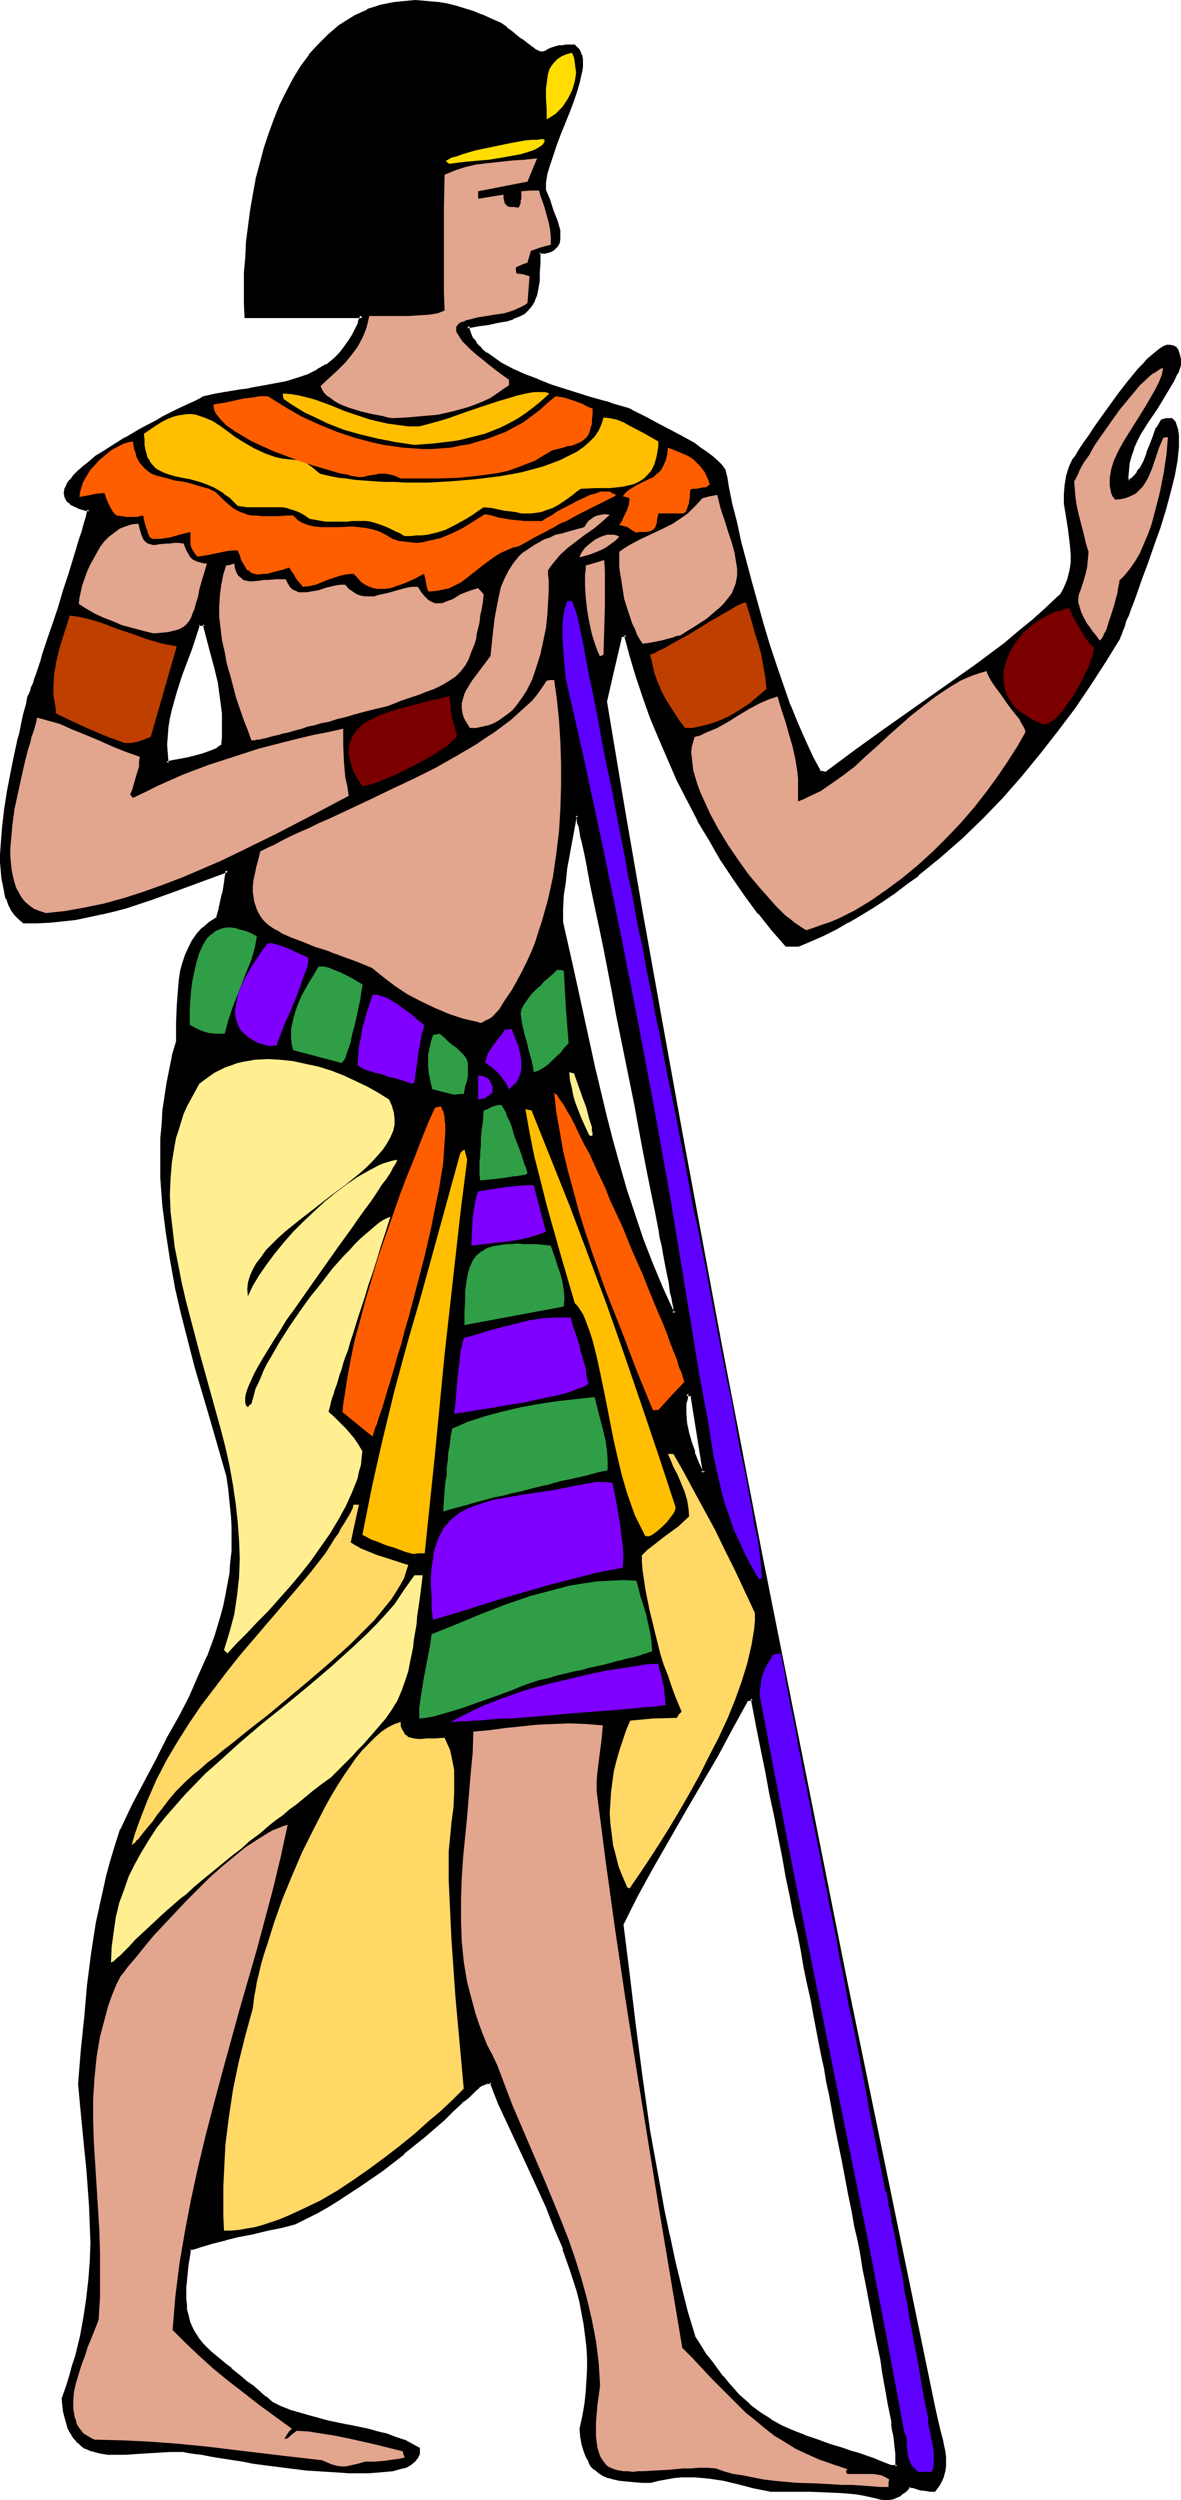 <?xml version="1.0" encoding="UTF-8" standalone="no"?>
<svg
   version="1.0"
   width="73.689mm"
   height="155.925mm"
   id="svg61"
   sodipodi:docname="Egyptian Man 3.wmf"
   xmlns:inkscape="http://www.inkscape.org/namespaces/inkscape"
   xmlns:sodipodi="http://sodipodi.sourceforge.net/DTD/sodipodi-0.dtd"
   xmlns="http://www.w3.org/2000/svg"
   xmlns:svg="http://www.w3.org/2000/svg">
  <sodipodi:namedview
     id="namedview61"
     pagecolor="#ffffff"
     bordercolor="#000000"
     borderopacity="0.25"
     inkscape:showpageshadow="2"
     inkscape:pageopacity="0.0"
     inkscape:pagecheckerboard="0"
     inkscape:deskcolor="#d1d1d1"
     inkscape:document-units="mm" />
  <defs
     id="defs1">
    <pattern
       id="WMFhbasepattern"
       patternUnits="userSpaceOnUse"
       width="6"
       height="6"
       x="0"
       y="0" />
  </defs>
  <path
     style="fill:#000000;fill-opacity:1;fill-rule:evenodd;stroke:none"
     d="m 210.014,581.405 h 1.615 v -1.454 -1.454 l -0.485,-2.909 -0.162,-1.454 -0.162,-1.293 -0.162,-1.131 v -1.131 l -0.808,-3.878 -0.646,-3.717 -0.646,-3.393 -0.646,-3.393 -0.646,-3.232 -0.485,-3.07 -1.292,-5.979 -0.969,-6.14 -0.646,-3.07 -0.646,-3.07 -0.646,-3.393 -0.646,-3.555 -0.646,-3.555 -0.808,-3.878 -0.808,-4.201 -0.808,-4.363 -0.485,-2.262 -0.485,-2.424 -0.485,-2.424 -0.485,-2.585 -0.646,-2.747 -0.485,-2.747 -0.485,-2.909 -0.646,-2.909 -0.646,-3.07 -0.485,-3.232 -0.808,-3.232 -0.646,-3.393 -0.646,-3.555 -0.808,-3.717 -0.646,-3.717 -0.808,-4.04 -0.808,-4.04 -0.808,-4.201 -0.969,-4.363 -0.808,-4.686 -0.969,-4.686 -0.969,-4.686 -0.969,-5.009 -0.969,-5.171 -1.131,-5.494 -0.969,-5.494 -1.131,-5.656 -1.292,-5.817 -0.646,0.162 -0.808,0.162 -3.393,6.464 -3.716,6.625 -7.593,13.089 -7.593,13.25 -3.554,6.625 -3.393,6.625 0.646,5.817 0.646,5.817 0.808,6.14 0.646,5.979 1.615,12.443 1.939,12.604 2.1,12.443 1.131,6.302 1.292,6.14 1.292,6.14 1.454,5.979 1.615,5.817 1.615,5.656 1.454,2.262 1.292,2.101 1.454,1.939 1.292,1.778 1.292,1.616 1.292,1.616 1.292,1.454 1.292,1.131 1.131,1.293 1.292,1.131 2.585,1.939 2.423,1.616 2.585,1.454 2.585,1.131 2.908,1.131 2.746,1.131 3.069,0.97 3.393,1.131 1.615,0.485 1.777,0.646 3.716,1.293 1.939,0.646 z m -1.939,7.595 -1.292,-0.485 -1.292,-0.323 -1.615,-0.323 -1.615,-0.162 -1.777,-0.162 -1.777,-0.162 -3.716,-0.323 h -3.877 -6.785 -1.454 -1.131 l -3.877,-0.97 -3.716,-0.808 -3.393,-0.808 -3.393,-0.485 -3.231,-0.485 h -1.777 -1.615 l -1.777,0.323 -1.777,0.162 -1.939,0.485 -1.939,0.485 -1.939,-0.162 h -1.939 l -1.777,-0.162 -1.454,-0.162 -1.454,-0.323 -1.292,-0.323 -1.131,-0.485 -0.969,-0.646 -0.969,-0.808 -0.646,-0.808 -0.646,-0.97 -0.646,-1.131 -0.485,-1.293 -0.323,-1.454 -0.323,-1.778 -0.323,-1.939 0.646,-2.747 0.646,-2.909 0.323,-2.909 0.162,-2.585 0.162,-2.909 -0.162,-2.585 -0.162,-2.747 -0.162,-2.585 -0.485,-2.585 -0.485,-2.747 -0.485,-2.585 -0.646,-2.424 -1.454,-5.171 -1.777,-5.009 -1.939,-5.009 -2.1,-4.848 -4.523,-9.857 -4.523,-9.695 -2.1,-4.848 -2.1,-5.009 -1.131,0.162 -1.131,0.323 -0.808,0.646 -0.808,0.646 -0.808,0.808 -0.808,0.808 -0.646,0.646 -0.969,0.646 -2.1,1.939 -2.1,2.101 -4.523,4.04 -4.846,4.04 -5.17,3.878 -5.008,3.555 -5.17,3.393 -2.585,1.616 -2.746,1.454 -2.423,1.293 -2.585,1.293 -3.069,0.646 -3.231,0.808 -3.231,0.646 -3.393,0.808 -3.231,0.646 -3.069,0.808 -2.908,0.808 -1.292,0.485 -1.292,0.485 -0.323,2.101 -0.323,1.939 -0.323,1.778 v 1.616 l -0.162,1.454 v 1.616 1.293 1.293 l 0.162,1.131 0.162,1.131 0.646,2.101 0.808,1.778 0.969,1.778 1.454,1.616 1.454,1.616 1.939,1.454 1.939,1.778 1.131,0.808 2.585,2.101 1.292,0.97 1.292,1.131 1.454,1.293 1.615,1.293 1.615,1.293 1.939,0.97 2.1,0.808 2.1,0.808 2.262,0.646 4.685,1.131 4.846,1.131 4.685,0.97 2.262,0.485 2.262,0.646 1.939,0.646 2.1,0.646 1.777,0.97 1.615,0.808 v 0.646 l -0.162,0.485 v 0.485 l -0.323,0.485 -0.646,0.646 -0.808,0.808 -1.131,0.485 -1.454,0.485 -1.454,0.323 -1.939,0.323 -1.777,0.162 h -2.1 l -2.262,0.162 -2.423,-0.162 h -2.262 l -2.585,-0.162 -5.17,-0.485 -5.008,-0.485 -5.17,-0.646 -2.423,-0.485 -2.262,-0.323 -2.262,-0.323 -2.1,-0.323 -1.939,-0.485 -1.777,-0.162 -1.615,-0.323 -1.454,-0.323 -1.292,-0.162 -0.969,-0.162 h -0.646 l -0.323,-0.162 -2.908,0.162 -2.908,0.162 -2.585,0.162 -2.585,0.162 -2.262,0.162 h -2.262 l -2.1,-0.162 -1.939,-0.162 -1.615,-0.485 -1.615,-0.646 -0.646,-0.485 -0.808,-0.485 -0.485,-0.646 -0.646,-0.646 -0.485,-0.808 -0.485,-0.808 -0.485,-0.97 -0.323,-1.131 -0.323,-1.131 -0.323,-1.454 -0.162,-1.293 -0.162,-1.616 0.969,-2.585 0.808,-2.585 0.808,-2.424 0.646,-2.424 1.131,-4.686 0.969,-4.686 0.646,-4.363 0.485,-4.363 0.162,-4.201 0.162,-4.363 v -4.201 l -0.323,-4.363 -0.162,-4.525 -0.485,-4.525 -0.323,-4.686 -0.485,-4.848 -0.485,-5.009 -0.485,-5.332 0.646,-7.918 0.646,-7.756 0.808,-7.595 0.969,-7.433 1.131,-7.272 0.646,-3.717 0.808,-3.555 0.808,-3.717 1.131,-3.717 0.969,-3.555 1.292,-3.717 2.746,-5.817 2.908,-5.494 2.746,-5.171 1.292,-2.585 1.454,-2.585 2.585,-4.848 2.423,-4.686 2.1,-4.848 2.1,-4.686 1.777,-4.686 1.454,-4.848 0.646,-2.424 0.646,-2.585 0.485,-2.424 0.323,-2.585 0.323,-2.747 0.162,-2.585 v -2.909 -2.909 l -0.162,-2.909 -0.162,-3.07 -0.323,-3.07 -0.485,-3.232 -3.877,-12.766 -3.554,-12.766 -1.777,-6.302 -1.615,-6.302 -1.292,-6.302 -1.292,-6.302 -0.969,-6.302 -0.646,-6.464 -0.485,-6.302 v -3.232 -3.07 -3.232 l 0.162,-3.232 0.323,-3.232 0.323,-3.232 0.646,-3.232 0.485,-3.232 0.808,-3.232 0.808,-3.232 0.162,-4.363 0.162,-4.201 0.162,-4.201 0.323,-1.939 0.323,-1.939 0.323,-1.939 0.646,-1.778 0.808,-1.778 0.808,-1.616 1.131,-1.454 1.292,-1.454 1.615,-1.293 1.777,-1.131 0.323,-1.131 0.162,-0.97 0.323,-0.97 0.162,-0.808 0.323,-1.293 0.323,-1.293 0.323,-2.101 0.162,-1.293 v -0.646 l 0.162,-0.808 -6.139,2.262 -5.977,2.101 -5.977,2.101 -5.816,1.939 -2.908,0.808 -2.908,0.808 -2.908,0.646 -3.069,0.485 -3.069,0.485 -2.908,0.162 -3.231,0.162 H 5.654 L 4.685,216.37 3.716,215.401 2.908,214.27 2.262,213.139 1.777,211.684 1.292,210.23 0.969,208.614 0.808,206.998 0.646,205.059 0.485,203.282 v -1.939 -2.101 l 0.323,-4.201 0.646,-4.201 0.485,-4.201 0.808,-4.201 0.969,-4.04 0.808,-3.717 0.323,-1.778 0.485,-1.616 0.323,-1.454 0.323,-1.454 0.323,-1.293 0.162,-1.131 0.323,-0.97 0.162,-0.808 0.162,-0.162 0.162,-0.485 0.162,-0.485 0.323,-0.97 0.323,-0.97 0.485,-1.131 0.323,-1.293 0.485,-1.293 0.646,-1.616 0.485,-1.616 1.131,-3.393 1.131,-3.878 1.292,-3.878 1.292,-3.878 1.131,-3.717 1.292,-3.717 0.485,-1.778 0.485,-1.616 0.485,-1.454 0.323,-1.454 0.485,-1.293 0.323,-1.131 0.323,-0.97 0.162,-0.808 0.162,-0.646 0.162,-0.323 -0.969,-0.323 -1.615,-0.485 -0.646,-0.323 -0.646,-0.162 -0.485,-0.485 -0.485,-0.323 -0.323,-0.323 -0.323,-0.808 -0.162,-0.808 0.162,-0.97 0.323,-0.808 0.646,-1.131 0.969,-0.97 0.969,-1.131 1.292,-0.97 1.292,-1.131 1.615,-1.131 1.615,-1.131 1.615,-1.131 3.716,-2.262 3.554,-2.101 3.716,-1.939 1.615,-0.97 1.615,-0.808 1.615,-0.808 1.454,-0.646 1.292,-0.646 1.131,-0.485 0.969,-0.485 0.646,-0.323 0.485,-0.323 0.162,-0.162 3.069,-0.646 5.816,-0.808 1.292,-0.323 1.454,-0.162 2.746,-0.485 2.746,-0.485 2.585,-0.646 2.585,-0.646 2.423,-0.97 2.262,-0.97 2.1,-1.454 1.939,-1.616 0.969,-0.808 0.969,-1.131 0.808,-1.131 0.808,-1.131 0.808,-1.293 0.808,-1.293 0.646,-1.616 0.646,-1.616 H 71.728 l -13.732,0.162 -0.162,-3.232 v -3.555 l 0.162,-3.555 0.162,-3.555 0.323,-3.555 0.323,-3.717 0.485,-3.717 0.646,-3.717 0.808,-3.717 0.808,-3.717 0.969,-3.555 1.131,-3.555 1.292,-3.393 1.454,-3.232 1.454,-3.232 1.615,-3.07 1.777,-2.747 1.939,-2.747 2.1,-2.424 2.262,-2.262 2.423,-1.939 2.585,-1.778 1.292,-0.808 1.454,-0.646 1.454,-0.646 1.454,-0.485 1.615,-0.485 1.454,-0.485 1.615,-0.323 1.615,-0.162 1.777,-0.162 h 1.615 1.939 l 1.777,0.162 1.777,0.323 1.939,0.323 1.939,0.485 2.1,0.485 2.1,0.646 2.1,0.808 2.1,0.97 2.262,0.97 1.292,0.97 1.131,0.97 1.131,0.808 0.969,0.808 0.808,0.646 0.808,0.485 0.646,0.485 0.485,0.485 0.485,0.323 0.485,0.323 0.646,0.323 0.646,0.162 0.485,0.162 0.323,-0.162 0.485,-0.162 0.485,-0.323 0.646,-0.323 0.969,-0.162 1.131,-0.323 0.646,-0.162 h 0.808 l 0.969,-0.162 h 0.969 l 0.485,0.485 0.485,0.646 0.323,0.485 0.162,0.808 0.162,0.808 v 0.808 0.97 l -0.162,0.97 -0.323,2.101 -0.646,2.262 -0.969,2.424 -0.808,2.585 -2.1,5.171 -0.969,2.585 -0.969,2.424 -0.808,2.424 -0.485,2.262 -0.323,0.97 v 0.97 l -0.162,0.97 0.162,0.808 0.808,2.424 0.969,2.424 0.969,2.424 0.162,1.293 0.323,0.97 0.162,1.131 V 56.395 l -0.323,0.808 -0.323,0.808 -0.646,0.646 -0.808,0.323 -0.646,0.162 -0.646,0.162 -0.646,0.162 h -0.646 v 2.585 l -0.162,2.262 -0.162,1.939 -0.162,1.778 -0.323,1.454 -0.485,1.293 -0.646,1.131 -0.808,0.97 -0.969,0.808 -1.131,0.646 -1.292,0.485 -1.615,0.485 -1.939,0.485 -2.1,0.323 -2.423,0.485 -2.746,0.323 0.162,0.97 0.485,1.131 0.485,0.97 0.646,0.808 0.808,0.97 0.808,0.808 1.131,0.808 0.969,0.97 1.292,0.808 1.131,0.646 2.746,1.454 2.908,1.293 3.069,1.293 3.069,1.131 3.069,0.97 3.231,1.131 2.908,0.808 2.908,0.808 1.292,0.485 1.292,0.323 1.292,0.323 0.969,0.485 1.131,0.323 0.969,0.323 0.969,0.646 1.131,0.485 1.454,0.646 1.454,0.808 3.069,1.616 3.393,1.778 3.069,1.939 1.615,0.97 1.454,0.97 1.292,0.97 1.131,0.97 0.969,1.131 0.646,0.97 0.485,1.939 0.485,1.939 0.808,4.201 0.969,4.363 1.131,4.525 1.131,4.848 1.292,4.848 2.746,9.695 1.615,5.009 1.454,4.848 1.615,4.686 1.777,4.525 1.777,4.363 1.777,4.201 1.777,3.717 0.969,1.778 0.808,1.778 h 0.808 l 0.969,0.162 6.785,-5.171 6.947,-5.009 7.108,-5.009 7.27,-5.009 6.947,-5.009 6.947,-5.171 3.393,-2.747 3.393,-2.747 3.231,-2.909 3.069,-2.909 0.646,-0.97 0.646,-0.97 0.808,-1.939 0.485,-1.939 0.162,-2.101 0.162,-1.939 -0.162,-1.939 -0.646,-4.04 -0.646,-4.04 -0.162,-2.101 v -2.101 -1.939 l 0.323,-2.101 0.646,-2.101 0.485,-0.97 0.485,-1.131 0.323,-0.323 0.323,-0.485 0.485,-0.646 0.646,-0.808 0.485,-0.97 0.808,-1.131 0.808,-1.293 0.808,-1.131 1.939,-2.909 2.1,-2.909 2.1,-2.909 2.262,-2.909 2.262,-2.585 1.131,-1.131 0.969,-1.131 0.969,-0.97 0.969,-0.808 0.969,-0.646 0.808,-0.485 0.808,-0.323 0.646,-0.162 0.646,0.162 0.485,0.323 0.485,0.485 0.323,0.97 0.162,1.131 v 0.646 0.808 l -0.646,1.778 -0.808,1.616 -1.939,3.393 -1.939,3.07 -2.1,3.232 -1.939,3.07 -0.808,1.616 -0.808,1.778 -0.485,1.616 -0.485,1.778 -0.323,1.939 -0.162,1.939 0.323,0.323 0.323,0.162 0.808,-0.485 0.808,-0.808 0.646,-0.646 0.485,-0.808 0.969,-1.778 0.808,-1.939 0.808,-2.101 0.646,-1.939 0.808,-1.939 0.969,-1.778 h 0.646 l 0.485,-0.162 1.131,-0.162 0.485,0.646 0.485,0.97 0.162,0.97 0.323,1.131 v 2.747 l -0.323,1.616 -0.162,1.616 -0.323,1.778 -0.323,1.778 -0.969,3.878 -1.131,4.04 -1.292,4.201 -1.292,4.201 -1.454,4.04 -1.454,4.04 -1.454,3.555 -0.646,1.778 -0.485,1.616 -0.646,1.454 -0.485,1.454 -0.485,1.131 -0.323,1.131 -0.485,0.97 -0.162,0.485 v 0.323 l -3.393,5.333 -3.554,5.494 -3.716,5.494 -4.039,5.333 -4.039,5.333 -4.362,5.171 -4.523,5.171 -4.685,4.848 -4.846,4.686 -5.008,4.525 -5.331,4.363 -2.585,1.939 -2.746,1.939 -2.746,1.939 -2.746,1.778 -2.746,1.778 -2.908,1.616 -2.746,1.454 -2.908,1.616 -2.908,1.293 -3.069,1.293 h -2.746 l -3.231,-3.717 -3.231,-4.04 -3.069,-4.04 -2.908,-4.201 -2.746,-4.525 -2.746,-4.525 -2.746,-4.525 -2.423,-4.686 -2.423,-4.848 -2.1,-4.686 -2.1,-4.848 -1.939,-5.009 -1.777,-4.848 -1.615,-5.009 -1.454,-4.848 -1.292,-4.848 -1.454,0.323 -1.777,7.595 -1.777,7.918 4.362,25.047 4.362,25.208 4.362,25.208 4.685,25.208 9.37,50.255 9.693,50.416 9.854,50.255 10.178,50.093 10.178,50.255 10.339,50.093 0.646,2.909 0.808,2.747 0.646,2.424 0.485,2.424 0.162,1.131 v 1.131 l -0.162,1.131 -0.162,1.131 -0.162,0.97 -0.485,1.293 -0.646,1.131 -0.808,1.131 h -0.969 l -0.969,-0.162 -1.454,-0.323 -1.292,-0.323 -1.292,-0.162 -0.808,0.808 -0.808,0.646 -0.808,0.485 -0.808,0.485 -0.646,0.162 -0.808,0.162 z M 39.256,179.851 h 0.646 l 0.808,-0.162 1.615,-0.323 1.777,-0.323 1.939,-0.485 1.939,-0.646 1.777,-0.646 1.615,-0.646 0.646,-0.485 0.485,-0.323 0.162,-2.101 0.162,-1.778 v -1.939 l -0.162,-1.939 -0.323,-3.555 -0.646,-3.555 -0.808,-3.555 -0.808,-3.393 -1.777,-6.787 H 46.849 l -1.454,3.878 -0.646,2.101 -0.808,1.939 -1.454,3.878 -1.292,4.04 -1.131,4.04 -0.323,2.101 -0.323,2.101 -0.162,2.101 -0.162,2.101 v 2.262 z m 119.546,129.919 0.162,-0.162 0.323,-0.162 v -0.162 -0.485 l -0.162,-0.485 v -0.808 l -0.323,-0.808 -0.162,-0.97 -0.162,-1.131 -0.162,-1.131 -0.323,-1.454 -0.323,-1.454 -0.162,-1.454 -0.323,-1.778 -0.323,-1.778 -0.485,-1.778 -0.323,-1.939 -0.485,-2.101 -0.808,-4.363 -0.808,-4.525 -0.969,-4.848 -0.969,-5.009 -0.969,-5.332 -1.131,-5.171 -4.2,-21.492 -1.131,-5.333 -0.969,-5.009 -0.969,-5.009 -0.969,-4.848 -0.808,-4.363 -0.969,-4.201 -0.323,-1.939 -0.323,-1.939 -0.485,-1.778 -0.323,-1.778 -0.323,-1.454 -0.323,-1.616 -0.323,-1.293 -0.162,-1.293 -0.323,-1.131 -0.162,-0.97 -0.162,-0.808 -0.162,-0.808 -0.162,-0.485 -0.162,-0.485 v -0.323 l -0.646,0.323 -1.131,5.979 -0.969,6.302 -0.485,3.07 -0.323,3.232 -0.323,3.232 v 3.07 l 2.746,11.635 5.008,22.946 2.746,11.311 1.454,5.817 1.454,5.817 1.777,5.656 1.777,5.817 2.1,5.817 2.262,5.817 2.423,5.817 z m 6.785,37.489 0.162,-0.162 h 0.485 l -2.908,-18.098 -0.808,-0.323 -0.646,-0.162 -0.162,1.131 -0.162,1.293 v 2.262 l 0.162,2.262 0.323,2.262 0.646,2.262 0.808,2.424 0.969,2.424 z"
     id="path1" />
  <path
     style="fill:#000000;fill-opacity:1;fill-rule:evenodd;stroke:none"
     d="m 209.852,581.89 2.1,-0.162 v -1.778 -1.454 0 l -0.323,-3.07 -0.162,-1.293 -0.323,-1.293 -0.162,-1.293 v 0.162 -1.131 0 l -0.808,-3.878 -0.646,-3.717 -0.646,-3.393 -0.485,-3.393 -0.646,-3.232 -0.646,-3.07 -1.131,-6.14 -1.131,-5.979 -0.646,-3.07 -0.485,-3.232 -0.646,-3.393 -0.808,-3.393 -0.646,-3.717 -0.808,-3.878 -1.615,-8.403 -0.485,-2.424 -0.485,-2.262 -0.485,-2.585 -0.485,-2.585 -0.485,-2.585 -0.485,-2.747 -0.646,-2.909 -0.485,-2.909 -0.646,-3.07 -0.646,-3.232 -0.646,-3.232 -0.646,-3.393 -0.646,-3.717 -0.808,-3.555 -0.808,-3.878 -0.646,-3.878 -0.808,-4.201 -0.969,-4.201 -0.808,-4.363 -0.969,-4.525 -0.808,-4.686 -0.969,-4.848 -0.969,-5.009 -1.131,-5.171 -0.969,-5.332 -1.131,-5.494 -1.131,-5.656 -1.292,-6.302 -1.131,0.162 -0.808,0.323 -3.554,6.625 -3.716,6.625 v -0.162 l -7.593,13.25 v 0 l -7.593,13.25 -3.554,6.625 -3.554,6.787 1.454,11.796 1.454,12.119 1.615,12.443 1.777,12.443 2.262,12.604 1.131,6.14 1.292,6.14 v 0.162 l 1.292,5.979 1.454,6.14 1.454,5.817 1.777,5.817 1.454,2.101 1.292,2.101 1.454,1.939 1.292,1.778 1.292,1.778 v 0 l 1.292,1.454 1.292,1.454 1.292,1.293 1.292,1.293 1.131,1.131 h 0.162 l 2.423,1.939 2.585,1.616 v 0 l 2.585,1.454 2.585,1.293 v 0 l 2.908,1.131 v 0 l 2.908,0.97 3.069,1.131 3.231,0.97 1.615,0.646 1.777,0.485 3.716,1.293 1.939,0.808 v -0.162 l 2.1,0.97 0.323,-0.808 -2.1,-0.808 v 0 l -1.939,-0.808 -3.716,-1.293 -1.777,-0.485 -1.777,-0.646 -3.231,-0.97 -3.069,-1.131 -2.908,-0.97 h 0.162 l -2.908,-1.131 v 0 l -2.585,-1.131 -2.585,-1.454 h 0.162 l -2.585,-1.616 -2.585,-1.939 h 0.162 l -1.292,-1.131 -1.292,-1.131 -1.131,-1.293 -1.292,-1.454 -1.292,-1.616 v 0.162 l -1.292,-1.778 -1.292,-1.778 -1.454,-1.778 -1.292,-2.101 -1.454,-2.262 0.162,0.162 -1.777,-5.817 -1.454,-5.817 -1.454,-5.979 -1.292,-6.14 v 0.162 l -1.292,-6.14 -1.131,-6.302 -2.262,-12.443 -1.777,-12.604 -1.615,-12.443 -1.454,-12.119 -1.454,-11.635 v 0.323 l 3.393,-6.787 3.554,-6.464 7.593,-13.25 v 0 l 7.754,-13.25 v 0 l 3.554,-6.625 3.554,-6.464 -0.323,0.162 0.808,-0.162 0.646,-0.162 -0.485,-0.323 1.131,5.979 1.131,5.656 1.131,5.494 0.969,5.332 1.131,5.171 0.969,5.009 0.969,4.848 0.808,4.686 0.969,4.525 0.808,4.363 0.969,4.201 0.808,4.201 0.646,3.878 0.808,3.878 0.808,3.555 0.646,3.555 0.646,3.393 0.646,3.393 0.646,3.232 0.646,2.909 0.485,3.07 0.646,2.909 0.485,2.585 0.485,2.747 0.485,2.585 0.485,2.424 0.485,2.424 0.485,2.262 1.615,8.564 0.808,3.878 0.646,3.717 0.808,3.393 0.646,3.393 0.485,3.232 0.646,3.07 1.131,5.979 1.131,5.979 0.646,3.232 0.646,3.07 0.485,3.393 0.646,3.555 0.646,3.717 0.808,3.878 v -0.162 1.131 0 l 0.162,1.131 0.323,1.293 0.162,1.454 0.323,2.909 v 0 1.454 1.454 l 0.485,-0.323 h -1.615 0.162 z"
     id="path2" />
  <path
     style="fill:#000000;fill-opacity:1;fill-rule:evenodd;stroke:none"
     d="m 208.075,588.515 h 0.162 l -1.292,-0.323 -1.454,-0.323 v 0 l -1.615,-0.323 -1.615,-0.323 -1.777,-0.162 -1.777,-0.162 v 0 l -3.716,-0.162 -3.877,-0.162 h -6.785 -1.454 -1.131 0.162 l -4.039,-0.808 -3.554,-0.97 -3.393,-0.808 h -0.162 l -3.393,-0.485 -3.231,-0.323 v 0 h -1.777 -1.615 -0.162 l -1.777,0.162 -1.777,0.323 -1.777,0.323 v 0 l -1.939,0.485 v 0 h -1.939 l -1.939,-0.162 -1.777,-0.162 h 0.162 l -1.615,-0.162 -1.454,-0.323 v 0 l -1.131,-0.323 v 0 l -1.131,-0.323 v 0 l -0.969,-0.646 v 0 l -0.808,-0.646 v 0 l -0.808,-0.808 h 0.162 l -0.646,-0.97 v 0 l -0.646,-1.131 h 0.162 l -0.485,-1.293 -0.485,-1.454 v 0 l -0.323,-1.616 -0.162,-1.939 v 0.162 l 0.646,-2.909 v 0 l 0.485,-2.909 0.323,-2.747 V 563.953 l 0.162,-2.585 0.162,-2.909 v -2.585 l -0.162,-2.747 v 0 l -0.323,-2.747 -0.323,-2.585 -0.485,-2.585 -0.485,-2.585 v 0 l -0.646,-2.585 -1.615,-5.171 -1.777,-5.009 v 0 l -1.939,-5.009 -2.1,-4.848 -4.523,-9.857 -4.523,-9.695 -2.1,-5.009 -2.1,-5.009 h -1.615 l -1.131,0.485 -0.969,0.646 v 0 l -0.808,0.646 -0.808,0.808 -0.646,0.808 -0.808,0.646 v 0 l -0.808,0.646 -2.262,2.101 -2.1,1.939 -4.523,4.04 v 0 l -4.846,4.04 v -0.162 l -5.008,3.878 -5.17,3.717 -5.17,3.393 -2.585,1.454 v 0 l -2.585,1.454 -2.423,1.454 -2.585,1.293 v -0.162 l -2.908,0.808 -3.231,0.646 v 0 l -3.231,0.808 h -0.162 l -3.393,0.646 h 0.162 l -3.231,0.808 h -0.162 l -3.069,0.808 -2.908,0.808 -1.292,0.485 -1.454,0.485 -0.485,2.262 -0.323,1.939 -0.162,1.778 v 0.162 l -0.162,1.616 v 0 l -0.162,1.454 v 0 1.616 1.293 l 0.162,1.293 v 1.293 l 0.323,1.131 v 0 l 0.485,2.101 h 0.162 l 0.808,1.778 v 0.162 l 0.969,1.616 0.162,0.162 1.292,1.454 1.615,1.616 1.777,1.616 2.1,1.778 v 0 l 1.131,0.97 v -0.162 l 2.423,1.939 1.292,1.131 1.454,1.131 1.454,1.293 1.615,1.131 h -0.162 l 1.615,1.454 2.1,0.97 2.1,0.808 v 0.162 l 2.1,0.646 2.423,0.646 4.685,1.293 v 0 l 4.846,0.97 h -0.162 l 4.685,0.97 2.423,0.646 2.1,0.485 2.1,0.808 1.939,0.646 v 0 l 1.777,0.808 1.615,0.97 -0.323,-0.485 v 0.646 -0.162 0.646 -0.162 l -0.162,0.485 h 0.162 l -0.323,0.485 v -0.162 l -0.485,0.808 v 0 l -0.808,0.646 v -0.162 l -1.131,0.646 v 0 l -1.454,0.323 -1.454,0.485 v 0 l -1.777,0.162 -1.939,0.162 h 0.162 l -2.1,0.162 h -2.262 -2.423 l -2.262,-0.162 -2.585,-0.162 h 0.162 l -5.17,-0.323 -5.17,-0.646 -5.008,-0.646 -2.423,-0.323 -2.423,-0.485 -2.1,-0.323 -2.262,-0.323 -1.939,-0.323 -1.777,-0.323 -1.615,-0.323 -1.454,-0.162 -1.292,-0.162 -0.808,-0.162 -0.808,-0.162 h -0.323 v 0 h -2.908 l -2.908,0.162 -2.585,0.162 -2.585,0.162 -2.262,0.162 h -2.262 -2.1 v 0 l -1.777,-0.323 v 0 l -1.777,-0.485 0.162,0.162 -1.615,-0.808 v 0 l -0.646,-0.323 v 0 l -0.646,-0.485 v 0 l -0.485,-0.646 v 0 l -0.646,-0.646 v 0 l -0.485,-0.646 v 0 l -0.485,-0.808 -0.485,-1.131 0.162,0.162 -0.323,-1.131 -0.323,-1.131 v 0 l -0.323,-1.293 -0.162,-1.454 -0.162,-1.454 v 0.162 l 0.969,-2.585 0.808,-2.585 0.646,-2.424 0.808,-2.424 1.131,-4.848 v 0 l 0.808,-4.525 0.646,-4.525 0.485,-4.363 h -0.808 v 0 l -0.485,4.363 -0.646,4.363 -0.808,4.525 v 0 l -1.131,4.686 -0.808,2.424 -0.646,2.424 -0.808,2.585 -0.969,2.747 0.162,1.616 0.162,1.454 0.323,1.293 v 0 l 0.323,1.131 0.323,1.131 v 0.162 l 0.485,0.97 0.485,0.808 v 0 l 0.485,0.808 v 0 l 0.646,0.646 v 0.162 l 0.646,0.485 v 0 l 0.646,0.646 v 0 l 0.646,0.485 h 0.162 l 1.454,0.646 h 0.162 l 1.777,0.485 v 0 l 1.939,0.323 v 0 h 2.1 2.262 l 2.262,-0.162 2.585,-0.162 2.585,-0.162 2.908,-0.162 h 2.908 -0.162 0.485 l 0.646,0.162 0.969,0.162 1.131,0.162 1.454,0.162 1.615,0.323 1.777,0.323 2.1,0.323 2.1,0.323 2.1,0.323 2.423,0.485 2.423,0.323 5.008,0.646 5.17,0.646 5.17,0.323 v 0 l 2.585,0.162 2.262,0.162 h 2.423 2.262 l 2.1,-0.162 v 0 l 1.939,-0.162 1.777,-0.162 v 0 l 1.615,-0.485 1.454,-0.323 1.131,-0.646 0.969,-0.808 0.646,-0.808 0.323,-0.646 0.162,-0.323 v -0.162 -0.485 0 -0.808 l -1.777,-0.97 -1.777,-0.97 h -0.162 l -1.939,-0.646 -2.1,-0.808 -2.1,-0.485 -2.262,-0.646 -4.685,-0.97 h -0.162 l -4.685,-0.97 v 0 l -4.685,-1.293 -2.262,-0.646 -2.262,-0.646 h 0.162 l -2.1,-0.808 -1.939,-0.97 v 0 l -1.454,-1.293 h -0.162 l -1.454,-1.293 -1.454,-1.293 -1.454,-0.97 -1.292,-1.131 -2.423,-1.939 v -0.162 l -1.131,-0.808 v 0 l -1.939,-1.616 -1.939,-1.616 -1.615,-1.616 -1.292,-1.616 0.162,0.162 -1.131,-1.778 v 0 l -0.808,-1.778 v 0 l -0.485,-1.939 v 0 l -0.323,-1.131 v -1.131 l -0.162,-1.293 v 0 -1.293 -1.616 0.162 l 0.162,-1.454 v -0.162 l 0.162,-1.616 v 0 l 0.162,-1.778 0.323,-1.939 0.323,-2.101 -0.323,0.323 1.292,-0.323 1.454,-0.485 2.746,-0.808 3.231,-0.808 h -0.162 l 3.231,-0.808 h 0.162 l 3.393,-0.646 h -0.162 l 3.393,-0.808 v 0 l 3.231,-0.646 3.069,-0.808 2.585,-1.293 2.585,-1.293 2.585,-1.454 v 0 l 2.585,-1.616 5.17,-3.393 5.17,-3.555 5.008,-3.878 v -0.162 l 4.846,-3.878 v 0 l 4.685,-4.04 2.1,-2.101 2.1,-1.939 h -0.162 l 0.969,-0.646 0.808,-0.646 0.808,-0.808 0.808,-0.808 0.808,-0.646 h -0.162 l 0.969,-0.646 -0.162,0.162 1.131,-0.485 h -0.162 1.292 l -0.485,-0.323 1.939,5.009 2.262,4.848 4.523,9.695 4.523,9.857 1.939,5.009 2.1,4.848 h -0.162 l 1.777,5.009 1.615,5.009 0.646,2.585 v 0 l 0.485,2.585 0.485,2.585 0.323,2.585 0.323,2.585 v 0 l 0.162,2.747 v 2.585 l -0.162,2.909 -0.162,2.585 v 0 l -0.323,2.909 -0.485,2.747 v 0 l -0.646,2.909 0.162,1.939 0.323,1.778 v 0 l 0.485,1.616 0.485,1.293 v 0 l 0.646,1.131 v 0.162 l 0.485,0.97 0.808,0.808 h 0.162 l 0.969,0.808 v 0 l 0.969,0.646 v 0 l 1.131,0.485 h 0.162 l 1.131,0.323 v 0 l 1.454,0.323 1.615,0.162 v 0 l 1.777,0.162 1.939,0.162 h 2.1 l 1.939,-0.485 v 0 l 1.777,-0.323 1.777,-0.323 1.777,-0.162 v 0 h 1.615 1.777 -0.162 l 3.393,0.323 3.231,0.485 v 0 l 3.393,0.808 3.716,0.97 4.039,0.808 h 1.131 1.454 6.785 l 3.877,0.162 3.716,0.162 h -0.162 l 1.939,0.162 1.615,0.162 1.777,0.323 1.454,0.323 v 0 l 1.454,0.323 1.131,0.323 z"
     id="path3" />
  <path
     style="fill:#000000;fill-opacity:1;fill-rule:evenodd;stroke:none"
     d="m 21.648,537.29 v 0 l 0.323,-4.201 0.162,-4.363 -0.162,-4.201 -0.162,-4.363 -0.323,-4.525 v 0 l -0.323,-4.525 -0.485,-4.686 -0.485,-4.848 -0.485,-5.009 -0.485,-5.332 v 0 l 0.646,-7.918 0.808,-7.756 0.646,-7.595 0.969,-7.433 1.131,-7.272 0.808,-3.555 v 0 l 0.808,-3.717 0.808,-3.555 0.969,-3.717 1.131,-3.555 1.131,-3.717 v 0 l 2.908,-5.817 2.746,-5.494 2.746,-5.171 1.454,-2.585 1.292,-2.585 2.585,-4.848 2.423,-4.686 2.262,-4.848 1.939,-4.686 h 0.162 l 1.777,-4.686 1.454,-4.848 0.646,-2.424 0.485,-2.585 v 0 l 0.485,-2.585 0.485,-2.585 0.323,-2.585 v -0.162 l 0.162,-2.585 v -2.909 -2.909 l -0.162,-2.909 v 0 l -0.323,-3.07 -0.323,-3.07 -0.485,-3.393 v 0 l -3.716,-12.766 -3.716,-12.766 -1.615,-6.302 -1.615,-6.302 -1.454,-6.302 v 0 l -1.131,-6.302 -0.969,-6.302 -0.808,-6.302 -0.485,-6.302 v 0 -3.232 -3.07 -3.232 0 l 0.323,-3.07 0.162,-3.393 0.485,-3.07 0.485,-3.232 0.646,-3.232 0.646,-3.393 v 0.162 l 0.969,-3.393 v -4.363 l 0.162,-4.201 0.323,-4.201 v 0.162 l 0.162,-2.101 0.323,-1.939 0.485,-1.778 v 0 l 0.646,-1.778 h -0.162 l 0.808,-1.778 0.969,-1.616 v 0 l 0.969,-1.454 v 0.162 l 1.292,-1.454 v 0 l 1.454,-1.293 v 0 l 1.939,-1.131 0.323,-1.293 0.323,-0.97 0.162,-0.97 v -0.162 l 0.162,-0.808 0.323,-1.293 v 0 l 0.323,-1.131 v 0 l 0.323,-2.262 0.162,-1.131 0.162,-0.808 0.162,-1.454 -6.785,2.424 -5.977,2.262 -5.977,2.101 -5.816,1.939 -2.908,0.808 -2.908,0.646 v 0 l -2.908,0.646 -2.908,0.646 -3.069,0.323 -3.069,0.323 h 0.162 l -3.231,0.162 H 5.654 5.816 l -0.969,-0.808 v 0.162 l -0.808,-0.97 v 0 l -0.808,-1.131 v 0 l -0.646,-1.131 -0.485,-1.454 v 0.162 l -0.323,-1.616 v 0.162 l -0.323,-1.616 -0.323,-1.778 -0.162,-1.778 v 0 L 0.808,203.282 v -1.939 l 0.162,-2.101 v 0 l 0.323,-4.04 0.485,-4.363 0.646,-4.201 0.808,-4.04 0.808,-4.04 0.808,-3.717 v 0 l 0.485,-1.778 0.323,-1.616 0.323,-1.454 0.323,-1.454 0.323,-1.293 v 0 l 0.323,-1.131 v 0 l 0.162,-0.97 v 0 l 0.162,-0.808 v 0 l 0.162,-0.162 0.162,-0.323 v -0.162 l 0.323,-0.646 0.162,-0.808 0.485,-0.97 0.323,-1.131 0.485,-1.293 0.485,-1.454 0.485,-1.454 0.485,-1.616 1.131,-3.555 1.292,-3.717 1.292,-3.878 1.131,-3.878 1.292,-3.878 1.131,-3.555 0.485,-1.778 0.485,-1.616 0.485,-1.454 0.485,-1.454 0.323,-1.293 0.323,-1.131 0.323,-0.97 v 0 l 0.162,-0.808 v 0 l 0.162,-0.646 0.162,-0.808 -1.292,-0.323 -1.615,-0.485 H 18.74 l -0.646,-0.323 -0.646,-0.323 v 0 l -0.485,-0.323 0.162,0.162 -0.485,-0.323 -0.323,-0.485 v 0.162 l -0.323,-0.808 v 0.162 l -0.162,-0.808 v 0.162 l 0.162,-0.97 v 0.162 l 0.485,-0.97 v 0 l 0.646,-0.97 h -0.162 l 0.969,-1.131 v 0.162 l 0.969,-1.131 1.292,-1.131 h -0.162 l 1.454,-0.97 v 0 l 1.454,-1.131 1.615,-1.131 1.777,-1.131 3.554,-2.262 v 0 l 3.554,-2.101 3.716,-1.939 1.777,-0.97 1.615,-0.808 1.454,-0.808 2.746,-1.293 1.131,-0.485 1.615,-0.808 0.485,-0.323 0.323,-0.162 -0.162,0.162 2.908,-0.646 5.816,-0.97 1.292,-0.162 1.454,-0.323 2.908,-0.485 2.585,-0.485 v 0 l 2.746,-0.485 2.423,-0.808 2.423,-0.808 h 0.162 l 2.262,-1.131 v 0 l 2.262,-1.454 v 0 l 1.939,-1.616 v 0 l 0.969,-0.97 v 0 l 0.969,-0.97 0.808,-1.131 v 0 l -0.646,-0.485 v 0 l -0.808,1.131 -0.808,0.97 v 0 l -0.969,0.97 v 0 l -1.939,1.616 v -0.162 l -2.262,1.293 h 0.162 l -2.262,1.131 v 0 l -2.423,0.808 -2.585,0.808 -2.585,0.485 v 0 l -2.585,0.485 -2.746,0.485 -1.454,0.323 -1.454,0.162 -5.816,0.97 -2.908,0.646 -0.323,0.162 -0.485,0.323 -1.615,0.808 -1.131,0.485 -2.746,1.293 -1.615,0.808 -1.615,0.808 -1.615,0.97 -3.716,1.939 -3.554,2.101 h -0.162 l -3.554,2.262 -1.777,1.131 -1.615,0.97 -1.454,1.293 v 0 l -1.454,1.131 v 0 l -1.292,1.131 -0.969,0.97 v 0 l -0.808,1.131 h -0.162 l -0.646,0.97 v 0.162 l -0.485,0.97 -0.162,0.97 0.162,0.97 0.485,0.97 0.323,0.323 0.485,0.323 v 0.162 l 0.646,0.323 v 0 l 0.646,0.323 0.485,0.162 0.162,0.162 1.615,0.485 0.969,0.162 -0.323,-0.485 -0.162,0.485 -0.162,0.646 v 0 l -0.162,0.808 v 0 l -0.323,0.97 -0.323,1.131 -0.323,1.293 -0.485,1.293 -0.485,1.616 -0.485,1.616 -0.485,1.616 -1.131,3.717 -1.292,3.878 -1.131,3.878 -1.292,3.878 -1.292,3.717 -1.131,3.393 -0.485,1.778 -0.485,1.454 -0.485,1.454 -0.485,1.293 -0.323,1.131 -0.485,0.97 -0.162,0.808 -0.323,0.646 0.162,-0.162 -0.323,0.485 -0.162,0.323 -0.162,0.808 v 0 l -0.162,0.97 v 0 l -0.323,1.131 v 0 l -0.323,1.131 -0.323,1.454 -0.323,1.616 -0.323,1.616 -0.485,1.616 V 174.68 l -0.808,3.717 -0.808,4.04 -0.808,4.201 -0.646,4.201 -0.485,4.201 -0.323,4.201 v 0 L 0,201.343 v 1.939 l 0.162,1.778 v 0.162 l 0.162,1.778 0.323,1.616 0.323,1.616 v 0.162 l 0.323,1.454 h 0.162 l 0.485,1.454 0.646,1.293 v 0 l 0.808,1.131 v 0 l 0.969,0.97 1.131,0.97 h 3.231 l 3.231,-0.162 v 0 l 3.069,-0.323 2.908,-0.323 3.069,-0.646 2.908,-0.646 h 0.162 l 2.746,-0.646 3.069,-0.808 5.816,-1.939 5.816,-2.101 6.139,-2.262 6.139,-2.262 -0.646,-0.485 v 0.808 l -0.162,0.808 -0.162,1.293 -0.323,2.101 v 0 l -0.323,1.131 v 0 l -0.323,1.454 -0.162,0.808 v -0.162 l -0.162,0.97 -0.323,1.131 -0.323,1.131 0.162,-0.323 -1.777,1.131 v 0 l -1.454,1.293 h -0.162 l -1.292,1.454 v 0 l -1.131,1.616 v 0 l -0.808,1.616 -0.808,1.778 v 0 l -0.646,1.939 v 0 l -0.485,1.778 -0.323,2.101 -0.162,1.939 v 0 l -0.323,4.201 -0.162,4.201 v 4.363 -0.162 l -0.969,3.232 v 0.162 l -0.646,3.232 -0.646,3.232 -0.485,3.232 -0.485,3.232 -0.162,3.232 -0.323,3.232 v 0 3.232 3.07 3.232 0 l 0.485,6.464 0.808,6.302 0.969,6.302 1.131,6.302 v 0.162 l 1.454,6.302 1.615,6.302 1.615,6.302 3.716,12.604 3.716,12.927 v -0.162 l 0.485,3.232 0.323,3.232 0.323,3.07 v -0.162 l 0.162,2.909 v 2.909 2.909 l -0.323,2.585 v 0 l -0.162,2.585 -0.485,2.585 -0.485,2.585 v 0 l -0.485,2.424 -0.646,2.424 -1.454,4.848 -1.777,4.848 v -0.162 l -2.1,4.686 -2.1,4.848 -2.423,4.686 -2.746,4.848 -1.292,2.585 -1.292,2.585 -2.746,5.171 -2.908,5.494 -2.746,5.817 -0.162,0.162 -1.131,3.555 -1.131,3.717 -0.969,3.555 -0.808,3.717 -0.808,3.555 v 0.162 l -0.808,3.555 -1.131,7.272 -0.969,7.595 -0.646,7.433 -0.808,7.756 -0.646,8.08 0.485,5.332 0.485,5.009 0.485,5.009 0.485,4.686 0.323,4.363 v 0 l 0.323,4.525 0.162,4.363 0.162,4.201 -0.162,4.363 -0.323,4.201 z"
     id="path4" />
  <path
     style="fill:#000000;fill-opacity:1;fill-rule:evenodd;stroke:none"
     d="m 82.067,81.765 0.808,-1.131 0.808,-1.293 v -0.162 l 0.808,-1.293 0.646,-1.616 v 0 l 0.808,-2.101 H 71.728 l -13.732,0.162 0.485,0.323 -0.162,-3.232 v -3.555 -3.555 l 0.323,-3.555 v 0 l 0.162,-3.555 0.485,-3.717 0.485,-3.717 0.646,-3.717 0.646,-3.717 v 0.162 l 0.969,-3.717 0.969,-3.555 1.131,-3.555 1.292,-3.393 h -0.162 l 1.454,-3.232 1.454,-3.232 1.615,-2.909 v 0 l 1.939,-2.909 1.777,-2.747 v 0.162 l 2.1,-2.424 2.262,-2.262 2.423,-2.101 V 6.787 L 82.875,5.009 H 82.713 L 84.167,4.201 85.459,3.555 86.913,2.909 v 0 l 1.454,-0.485 1.454,-0.485 1.615,-0.323 v 0 l 1.615,-0.323 1.615,-0.162 h -0.162 l 1.777,-0.162 1.615,-0.162 1.939,0.162 h -0.162 l 1.939,0.162 1.777,0.162 1.939,0.485 v 0 l 1.939,0.323 1.939,0.646 2.1,0.646 2.1,0.808 V 4.04 l 2.1,0.97 2.262,0.97 v 0 l 1.292,0.97 v 0 l 1.131,0.97 v 0 l 0.969,0.808 0.969,0.808 0.808,0.646 0.808,0.485 0.646,0.485 v 0 l 0.646,0.485 v 0 l 0.485,0.323 0.323,0.323 h 0.162 l 0.646,0.485 h 0.162 l 0.485,0.162 h 0.646 0.485 l 0.485,-0.323 0.485,-0.323 0.646,-0.162 v 0 l 0.969,-0.323 1.131,-0.323 h -0.162 0.808 l 0.808,-0.162 h -0.162 0.969 0.969 l -0.323,-0.162 0.646,0.485 0.323,0.485 v 0 l 0.323,0.646 -0.162,-0.162 0.323,0.646 v 0 l 0.162,0.808 v 0 0.808 0.97 -0.162 l -0.162,0.97 -0.485,2.262 v -0.162 l -0.646,2.262 -0.808,2.585 -0.969,2.424 v 0 l -2.1,5.171 v 0 l -0.969,2.585 -0.808,2.585 -0.808,2.262 -0.646,2.262 -0.162,0.97 v 0.162 l -0.162,0.97 v 0 0.97 0.97 l 0.969,2.424 0.808,2.424 0.969,2.424 0.323,1.131 0.323,1.131 v 0 0.97 0 0.97 0 l -0.162,0.808 v -0.162 l -0.323,0.646 v 0 l -0.646,0.646 0.162,-0.162 -0.808,0.485 v 0 l -0.485,0.162 v 0 l -0.646,0.162 h -0.646 l -1.131,0.162 v 2.909 l -0.162,2.262 v 1.939 -0.162 l -0.323,1.778 v 0 l -0.323,1.454 -0.485,1.293 h 0.162 l -0.646,1.131 v -0.162 l -0.646,0.97 v 0 l -0.969,0.808 v -0.162 l -1.131,0.646 -1.292,0.646 v 0 l -1.615,0.485 h 0.162 l -1.939,0.323 -2.1,0.485 -2.585,0.323 -3.069,0.485 0.323,1.454 v 0.162 l 0.485,0.97 0.485,0.97 v 0 l 0.646,0.97 h 0.162 l 0.646,0.97 v 0 l 0.969,0.808 v 0 l 0.969,0.808 v 0.162 l 1.131,0.808 1.131,0.808 1.292,0.646 v 0 l 2.746,1.454 2.908,1.454 v 0 l 3.069,1.131 v 0 l 3.069,1.293 3.231,0.97 3.069,0.97 3.069,0.97 2.746,0.808 1.292,0.323 1.292,0.485 1.292,0.323 1.131,0.323 0.969,0.323 0.969,0.323 h -0.162 l 1.131,0.646 1.131,0.485 1.454,0.808 1.454,0.646 3.069,1.616 3.393,1.778 h -0.162 l 3.231,1.939 1.454,0.97 1.454,0.97 v 0 l 1.292,0.97 v 0 l 1.131,0.97 0.969,1.131 v -0.162 l 0.646,1.131 v -0.162 l 0.323,1.778 0.485,1.939 0.808,4.201 v 0 l 1.131,4.525 0.969,4.525 1.292,4.686 1.292,4.848 2.746,9.857 1.454,5.009 1.615,4.686 1.615,4.848 1.615,4.525 h 0.162 l 1.777,4.363 1.615,4.201 1.939,3.717 0.969,1.778 0.969,1.939 0.969,0.162 1.131,0.162 6.947,-5.332 6.947,-4.848 7.108,-5.171 7.108,-4.848 7.108,-5.171 6.947,-5.171 -0.485,-0.646 v 0 l -6.947,5.171 -7.108,5.009 -7.108,5.009 -7.108,5.009 -6.947,5.009 -6.947,5.171 h 0.323 l -0.808,-0.162 -0.808,-0.162 0.323,0.323 -0.969,-1.778 -0.969,-1.778 -1.777,-3.878 -1.777,-4.04 -1.777,-4.363 v 0.162 l -1.615,-4.686 -1.615,-4.686 -1.615,-4.848 -1.454,-4.848 -2.746,-9.857 -1.292,-4.848 -1.292,-4.848 -0.969,-4.525 -1.131,-4.363 v 0 l -0.808,-4.04 -0.323,-2.101 -0.485,-1.939 -0.808,-1.131 v 0 l -0.969,-0.97 -1.292,-1.131 v 0 l -1.292,-0.97 v 0 l -1.454,-0.97 -1.454,-1.131 -3.231,-1.778 v 0 l -3.393,-1.778 -3.069,-1.616 -1.454,-0.808 -1.292,-0.646 -1.292,-0.646 -0.969,-0.485 -0.162,-0.162 -0.808,-0.323 -1.131,-0.323 -1.131,-0.323 -1.131,-0.323 -1.292,-0.485 -1.292,-0.323 -2.908,-0.808 -3.069,-0.97 -3.069,-0.97 -3.069,-0.97 -3.231,-1.293 h 0.162 l -3.069,-1.131 v 0 l -2.908,-1.293 -2.746,-1.454 v 0 l -1.131,-0.808 -1.131,-0.808 -1.131,-0.808 v 0.162 l -0.969,-0.808 v 0 l -0.808,-0.97 v 0.162 l -0.808,-0.97 h 0.162 l -0.808,-0.97 v 0.162 l -0.485,-1.131 -0.323,-0.97 v 0.162 l -0.162,-1.131 -0.485,0.646 2.746,-0.485 2.423,-0.323 2.1,-0.485 1.939,-0.323 h 0.162 l 1.454,-0.485 0.162,-0.162 1.292,-0.485 1.292,-0.646 0.969,-0.97 0.808,-0.97 0.646,-1.131 v -0.162 l 0.485,-1.131 0.323,-1.616 v 0 l 0.323,-1.778 v 0 -1.939 l 0.162,-2.262 v -2.585 l -0.323,0.323 h 0.808 0.646 l 0.646,-0.162 v 0 l 0.485,-0.162 h 0.162 l 0.808,-0.485 0.808,-0.808 0.485,-0.808 0.162,-0.97 v 0 -0.97 -0.162 -0.97 0 l -0.323,-1.131 -0.323,-1.131 -0.969,-2.424 -0.808,-2.585 -0.969,-2.262 v 0 -0.808 -0.97 0.162 l 0.162,-1.131 v 0.162 l 0.162,-1.131 0.646,-2.101 0.808,-2.424 0.808,-2.424 0.969,-2.585 v 0 l 2.1,-5.171 v 0 l 0.969,-2.585 0.808,-2.424 0.646,-2.262 v -0.162 l 0.485,-2.101 0.162,-0.97 v 0 -0.97 -0.808 -0.162 l -0.162,-0.808 -0.323,-0.646 v -0.162 l -0.323,-0.646 -0.485,-0.485 -0.646,-0.646 h -1.131 -0.969 v 0 l -0.808,0.162 h -0.646 -0.162 l -1.131,0.323 -0.969,0.323 v 0 l -0.646,0.323 -0.485,0.323 -0.485,0.162 v 0 h -0.323 0.162 -0.485 v 0 l -0.485,-0.162 h 0.162 l -0.808,-0.323 v 0 l -0.323,-0.323 -0.485,-0.323 v 0 l -0.646,-0.485 v 0 l -0.646,-0.485 -0.808,-0.646 -0.808,-0.485 -0.969,-0.808 -0.969,-0.808 v 0 L 119.546,6.464 V 6.302 L 118.092,5.333 115.831,4.363 113.731,3.393 h -0.162 L 111.63,2.585 109.53,1.939 107.43,1.293 105.492,0.808 v 0 L 103.553,0.485 101.614,0.323 99.837,0.162 v 0 L 97.899,0 96.283,0.162 94.506,0.323 v 0 l -1.615,0.162 -1.615,0.323 v 0 L 89.66,1.131 88.206,1.616 86.59,2.101 v 0.162 l -1.454,0.646 -1.454,0.646 -1.292,0.808 v 0 l -2.585,1.616 -0.162,0.162 -2.262,1.939 -2.262,2.262 -2.262,2.424 v 0.162 l -1.939,2.585 -1.777,2.909 v 0 l -1.615,3.07 -1.615,3.232 -1.292,3.232 v 0 l -1.292,3.555 -1.131,3.393 -0.969,3.717 -0.969,3.555 v 0.162 l -0.646,3.555 -0.646,3.717 -0.485,3.717 -0.485,3.717 -0.162,3.717 v 0 l -0.323,3.555 v 3.555 3.555 l 0.162,3.555 h 14.055 13.732 l -0.485,-0.646 -0.646,1.616 h 0.162 l -0.808,1.616 -0.646,1.293 v 0 l -0.808,1.293 -0.808,1.131 z"
     id="path5" />
  <path
     style="fill:#000000;fill-opacity:1;fill-rule:evenodd;stroke:none"
     d="m 237.316,152.219 v 0 l 3.231,-2.747 3.393,-2.747 v 0 l 3.393,-2.909 3.069,-2.909 0.646,-0.97 0.646,-0.97 v -0.162 l 0.808,-1.939 v 0 l 0.485,-2.101 v 0 l 0.323,-1.939 v -0.162 -1.939 l -0.162,-1.939 v -0.162 l -0.485,-4.04 -0.646,-4.04 -0.323,-1.939 v 0 -2.101 l 0.162,-1.939 v 0 l 0.323,-2.101 v 0.162 l 0.646,-2.101 v 0 l 0.323,-0.97 0.646,-1.131 v 0.162 l 0.162,-0.485 0.323,-0.323 0.485,-0.808 0.646,-0.808 0.646,-0.97 0.646,-1.131 0.808,-1.131 0.969,-1.293 1.777,-2.747 2.1,-2.909 2.262,-2.909 2.262,-2.909 h -0.162 l 2.262,-2.585 1.131,-1.293 0.969,-0.97 0.969,-0.97 0.969,-0.97 v 0.162 l 0.808,-0.646 0.969,-0.485 h -0.162 l 0.808,-0.323 h -0.162 0.646 v 0 h 0.646 -0.162 l 0.485,0.323 -0.162,-0.162 0.485,0.646 v 0 l 0.323,0.808 -0.162,-0.162 0.323,1.131 v 0.808 -0.162 0.808 -0.162 l -0.646,1.778 v 0 l -0.808,1.616 v 0 l -1.939,3.232 -1.939,3.232 -2.1,3.07 -1.939,3.07 v 0.162 l -0.808,1.616 -0.808,1.778 v 0 l -0.646,1.778 -0.485,1.778 v 0 l -0.162,1.939 v 0 l -0.162,2.262 0.485,0.323 v -0.162 l 0.485,0.485 1.131,-0.646 v 0 l 0.646,-0.808 0.646,-0.646 0.162,-0.162 0.485,-0.808 v 0 l 0.969,-1.778 0.808,-1.939 v -0.162 l 0.808,-1.939 0.808,-1.939 v 0 l 0.646,-1.939 v 0 l 0.969,-1.778 -0.323,0.162 h 0.646 v 0 l 0.485,-0.162 v 0 h 1.131 l -0.323,-0.162 0.646,0.646 -0.162,-0.162 0.323,0.97 v -0.162 l 0.323,1.131 v -0.162 l 0.162,1.131 v 0 2.747 -0.162 l -0.162,1.616 -0.323,1.616 -0.162,1.778 -0.323,1.778 v 0 l -0.969,3.878 -1.131,4.04 -1.292,4.201 -1.454,4.201 -1.454,4.04 -1.454,4.04 -1.292,3.717 -0.646,1.616 -0.646,1.616 v 0 l -0.485,1.454 v 0 l -0.646,1.454 -0.323,1.293 -0.485,0.97 -0.323,0.97 v 0 l -0.162,0.485 v 0 l -0.162,0.323 v -0.162 l -3.231,5.494 -3.554,5.494 -3.716,5.494 -4.039,5.333 -4.039,5.332 v 0 l -4.362,5.171 v -0.162 l -4.523,5.171 -4.685,4.848 -4.846,4.686 -5.008,4.525 v 0 l -5.17,4.363 v 0 l -2.746,1.939 -2.585,1.939 -2.746,1.939 -2.746,1.778 -2.908,1.778 -2.746,1.616 v 0 l -2.746,1.454 -2.908,1.616 -2.908,1.293 -3.069,1.293 0.162,-0.162 h -2.746 l 0.323,0.162 -3.231,-3.717 v 0 l -3.231,-3.878 h 0.162 l -3.069,-4.201 -3.069,-4.201 -2.746,-4.363 -2.746,-4.525 -2.746,-4.525 v 0 l -2.423,-4.686 -2.423,-4.848 -2.1,-4.686 -2.1,-4.848 -1.939,-5.009 v 0 l -1.777,-4.848 -1.615,-4.848 -1.454,-5.009 -1.292,-5.171 -2.1,0.485 -1.777,7.756 -1.777,8.08 4.2,25.208 4.362,25.047 4.523,25.208 4.523,25.208 9.37,50.416 9.693,50.255 10.016,50.255 10.016,50.255 10.339,50.093 10.339,50.093 0.646,2.909 v 0.162 l 0.646,2.585 0.646,2.585 v -0.162 l 0.485,2.424 0.162,1.131 v 0 1.131 1.131 0 l -0.162,0.97 v 0 l -0.323,1.131 v -0.162 l -0.485,1.293 -0.485,1.131 v -0.162 l -0.808,1.293 0.323,-0.323 h -0.969 v 0 l -0.808,-0.162 -1.454,-0.162 v 0 l -1.292,-0.485 h -0.162 l -1.454,-0.162 -0.969,0.97 -0.808,0.646 v 0 l -0.646,0.485 v 0 l -0.808,0.323 v 0 l -0.646,0.323 v 0 l -0.646,0.162 v 0 h -1.615 l -0.162,0.808 h 1.777 0.162 l 0.808,-0.162 0.808,-0.323 v 0 l 0.646,-0.323 h 0.162 l 0.646,-0.646 h 0.162 l 0.808,-0.646 0.808,-0.97 -0.485,0.162 1.454,0.162 h -0.162 l 1.454,0.485 v 0 l 1.454,0.162 0.808,0.162 h 0.162 1.131 l 0.969,-1.293 v 0 l 0.646,-1.131 0.485,-1.131 v -0.162 l 0.323,-1.131 v 0 l 0.162,-1.131 v 0 -1.131 -1.131 0 l -0.162,-1.293 -0.485,-2.262 v -0.162 l -0.646,-2.424 -0.646,-2.747 v 0 l -0.646,-2.909 -10.339,-50.093 -10.339,-50.093 -10.016,-50.255 -10.016,-50.255 -9.693,-50.255 -9.37,-50.416 -4.523,-25.047 -4.523,-25.208 -4.362,-25.208 -4.2,-25.208 v 0.162 l 1.777,-7.756 1.777,-7.595 -0.323,0.162 1.454,-0.323 -0.646,-0.162 1.292,4.848 1.454,4.848 1.615,4.848 1.777,5.009 v 0 l 2.1,5.009 2.1,4.848 2.1,4.848 2.423,4.686 2.423,4.686 v 0.162 l 2.746,4.525 2.585,4.525 2.908,4.363 2.908,4.201 3.069,4.201 h 0.162 l 3.069,3.878 v 0 l 3.393,3.878 h 3.069 l 3.069,-1.293 2.908,-1.293 2.908,-1.454 2.746,-1.616 h 0.162 l 2.746,-1.616 2.908,-1.778 2.746,-1.778 2.585,-1.778 2.746,-2.101 2.746,-1.939 v -0.162 l 5.17,-4.201 v 0 l 5.17,-4.525 4.846,-4.686 4.685,-4.848 4.523,-5.171 v 0 l 4.362,-5.332 v 0 l 4.039,-5.171 4.039,-5.333 3.716,-5.494 3.554,-5.494 3.393,-5.494 0.162,-0.485 -0.162,0.162 0.323,-0.485 v 0 l 0.323,-0.97 0.485,-1.131 0.323,-1.293 0.646,-1.293 v 0 l 0.485,-1.454 v 0 l 0.646,-1.616 0.646,-1.778 1.292,-3.717 1.454,-3.878 1.454,-4.201 1.454,-4.04 1.292,-4.201 1.131,-4.201 0.969,-3.878 v 0 l 0.323,-1.778 0.323,-1.778 0.162,-1.616 0.162,-1.616 v 0 -2.747 0 l -0.162,-1.131 v -0.162 l -0.323,-0.97 v 0 l -0.323,-0.97 -0.808,-0.808 h -1.292 -0.162 l -0.485,0.162 v 0 l -0.646,0.162 -1.131,1.939 h -0.162 l -0.646,1.939 v 0 l -0.808,2.101 -0.808,1.939 0.162,-0.162 -0.808,2.101 -0.969,1.778 v -0.162 l -0.646,0.808 h 0.162 l -0.646,0.808 -0.646,0.646 v 0 l -0.808,0.485 0.485,0.162 -0.323,-0.323 v -0.162 l -0.323,-0.162 0.162,0.323 0.162,-1.939 v 0.162 l 0.162,-1.939 v 0 l 0.485,-1.778 0.646,-1.778 -0.162,0.162 0.808,-1.778 0.808,-1.616 v 0 l 1.939,-3.07 2.1,-3.07 1.939,-3.232 1.939,-3.232 v 0 l 0.808,-1.778 h 0.162 l 0.646,-1.939 v -0.808 0 -0.646 l -0.323,-1.293 -0.323,-0.97 -0.485,-0.646 -0.646,-0.323 -0.808,-0.162 h -0.808 l -0.808,0.323 -0.969,0.646 -0.808,0.646 v 0 l -0.969,0.808 -1.131,0.97 -0.969,1.131 -1.131,1.131 -2.1,2.585 -0.162,0.162 -2.262,2.909 -2.1,2.909 -2.1,2.909 -1.939,2.747 -0.808,1.293 -0.808,1.131 -0.808,1.131 -0.646,0.97 -0.485,0.808 -0.485,0.808 -0.323,0.485 -0.323,0.323 v 0 l -0.485,0.97 -0.485,1.131 v 0 l -0.646,2.101 v 0.162 l -0.323,1.939 v 0.162 l -0.162,1.939 v 2.101 0.162 l 0.323,1.939 0.646,4.04 0.485,4.04 v 0 l 0.162,1.939 v 1.939 0 l -0.323,1.939 v 0 l -0.485,1.939 v 0 l -0.808,1.939 v 0 l -0.485,0.97 -0.646,0.97 v -0.162 l -3.069,2.909 -3.231,2.909 v 0 l -3.393,2.747 -3.231,2.747 z"
     id="path6" />
  <path
     style="fill:#000000;fill-opacity:1;fill-rule:evenodd;stroke:none"
     d="m 38.933,180.336 1.131,-0.162 h 0.646 l 1.615,-0.485 1.939,-0.323 v 0 l 1.939,-0.485 1.939,-0.485 1.777,-0.646 v -0.162 l 1.615,-0.646 v 0 l 0.646,-0.485 0.808,-0.485 0.162,-2.101 v -0.162 -1.778 -1.939 -1.939 0 l -0.485,-3.717 -0.485,-3.555 v 0 l -0.808,-3.555 -0.808,-3.393 -2.1,-6.948 -1.939,-0.162 -1.454,4.201 -0.646,2.101 -0.808,1.939 -1.454,3.878 -1.292,4.201 -1.131,4.04 v 0 l -0.485,2.101 -0.323,2.101 -0.162,2.101 v 0 l -0.162,2.101 0.162,2.262 v 0 l 0.162,2.585 0.808,-0.485 -0.162,-2.262 v 0.162 l -0.162,-2.262 0.162,-2.101 v 0 l 0.162,-2.101 0.323,-1.939 0.485,-2.101 v 0 l 1.131,-4.04 1.292,-4.04 1.454,-3.878 0.808,-2.101 0.646,-1.939 1.292,-4.04 -0.323,0.323 h 1.454 l -0.485,-0.323 1.777,6.787 0.969,3.555 0.808,3.393 v 0 l 0.485,3.555 0.485,3.717 v -0.162 1.939 1.939 1.778 0 l -0.162,1.939 0.162,-0.162 -0.646,0.323 -0.646,0.485 h 0.162 l -1.615,0.646 v 0 l -1.777,0.646 -1.777,0.485 -1.939,0.485 v 0 l -1.777,0.323 -1.777,0.323 -0.646,0.162 -0.646,0.162 0.485,0.323 z"
     id="path7" />
  <path
     style="fill:#000000;fill-opacity:1;fill-rule:evenodd;stroke:none"
     d="m 158.641,310.417 0.646,-0.485 h -0.162 l 0.646,-0.162 -0.162,-0.646 v 0 -0.323 -0.646 l -0.162,-0.646 -0.162,-0.808 -0.162,-0.97 -0.323,-1.131 -0.162,-1.131 -0.162,-1.454 -0.323,-1.454 -0.323,-1.616 -0.323,-1.616 -0.323,-1.778 -0.323,-1.939 -0.485,-1.939 -0.323,-1.939 -0.808,-4.363 -0.969,-4.686 -0.969,-4.686 -0.969,-5.171 -0.969,-5.171 -0.969,-5.171 -4.362,-21.653 -0.969,-5.171 -0.969,-5.171 -0.969,-5.009 -0.969,-4.686 -0.969,-4.525 -1.292,-6.14 -0.323,-1.778 v -0.162 l -0.323,-1.778 v 0.162 l -0.323,-1.778 -0.323,-1.616 v 0 l -0.323,-1.454 v 0 l -0.323,-1.293 -0.323,-1.293 -0.162,-1.131 v 0 l -0.162,-1.131 v 0.162 l -0.323,-0.808 v -0.162 l -0.162,-0.646 v 0 -0.646 0 l -0.162,-0.485 v 0.162 -0.323 l -0.323,-0.646 -1.131,0.646 -1.131,6.302 -1.131,6.14 -0.323,3.232 -0.485,3.07 -0.162,3.232 v 0.162 3.232 l 2.585,11.473 v 0 l 5.008,22.946 v 0 l 2.746,11.473 1.454,5.817 1.615,5.656 1.615,5.817 1.939,5.817 1.939,5.817 v 0 l 2.262,5.817 h 0.162 l 2.423,5.817 2.908,6.464 0.485,-0.808 -2.746,-5.979 -2.423,-5.817 v 0 l -2.262,-5.817 v 0 l -1.939,-5.817 -1.939,-5.817 -1.615,-5.656 -1.615,-5.817 -1.454,-5.656 -2.746,-11.473 v 0 l -5.008,-22.946 v 0 l -2.585,-11.473 v 0 -3.07 0 l 0.162,-3.232 0.485,-3.07 0.323,-3.232 1.131,-6.14 1.131,-6.14 -0.162,0.323 0.485,-0.323 -0.485,-0.162 v 0 0 0.162 0.162 l 0.162,0.323 v 0 0.646 0 l 0.162,0.808 v -0.162 l 0.323,0.808 v 0.162 l 0.162,0.97 v 0 l 0.162,1.131 0.323,1.131 0.323,1.454 v 0 l 0.323,1.454 v 0 l 0.323,1.616 0.323,1.616 v 0.162 l 0.323,1.778 v -0.162 l 0.323,1.939 1.292,6.14 0.969,4.525 0.969,4.686 0.969,5.009 0.969,5.009 0.969,5.333 4.362,21.492 0.969,5.333 0.969,5.171 0.969,5.009 0.969,4.848 0.969,4.686 0.808,4.201 0.323,2.101 0.485,1.939 0.323,1.939 0.323,1.778 0.323,1.616 0.323,1.616 0.323,1.454 0.162,1.293 0.162,1.293 0.323,1.131 0.162,0.97 0.162,0.808 0.162,0.646 v 0.646 0.323 0 l 0.162,0.323 0.323,-0.485 h -0.485 l -0.323,0.162 0.646,0.323 z"
     id="path8" />
  <path
     style="fill:#000000;fill-opacity:1;fill-rule:evenodd;stroke:none"
     d="m 165.426,347.906 0.485,-0.485 -0.162,0.162 0.808,-0.162 -2.908,-18.745 -0.969,-0.323 v 0 l -0.969,-0.323 -0.485,1.616 -0.162,1.131 v 0.162 2.262 0 l 0.162,2.262 0.485,2.424 v 0 l 0.646,2.262 0.808,2.424 v 0 l 0.969,2.424 1.292,2.909 0.485,-0.808 -1.131,-2.424 -0.969,-2.424 h 0.162 l -0.808,-2.262 -0.646,-2.262 v 0 l -0.485,-2.262 -0.162,-2.262 v 0 -2.262 0 l 0.323,-1.131 0.162,-1.293 -0.485,0.485 0.646,0.162 -0.162,-0.162 0.808,0.323 -0.323,-0.323 2.908,18.26 0.485,-0.485 h -0.646 l -0.323,0.162 0.646,0.162 z"
     id="path9" />
  <path
     style="fill:#e2a58e;fill-opacity:1;fill-rule:evenodd;stroke:none"
     d="m 207.591,586.253 -2.1,-0.162 -2.1,-0.162 -2.423,-0.162 h -2.423 l -5.331,-0.323 -5.331,-0.162 -5.331,-0.485 -2.585,-0.323 -2.423,-0.485 -2.423,-0.485 -2.262,-0.323 -2.262,-0.646 -1.777,-0.646 -2.1,-0.162 h -1.939 l -1.939,0.162 h -1.777 l -3.393,0.323 -3.231,0.162 -2.746,0.162 h -1.292 l -1.131,0.162 -1.131,-0.162 h -1.131 l -0.969,-0.162 -0.808,-0.162 -0.808,-0.323 -0.808,-0.323 -0.646,-0.485 -0.485,-0.646 -0.485,-0.646 -0.485,-0.808 -0.323,-0.97 -0.323,-1.131 -0.162,-1.131 -0.162,-1.454 v -1.454 -1.778 l 0.162,-1.939 0.162,-2.101 0.323,-2.262 0.323,-2.424 -0.162,-2.747 -0.162,-2.585 -0.646,-5.171 -0.969,-5.009 -1.131,-4.848 -1.292,-4.686 -1.454,-4.686 -1.615,-4.686 -1.777,-4.525 -3.716,-9.049 -1.939,-4.525 -1.939,-4.525 -3.877,-9.049 -1.777,-4.686 -1.777,-4.686 -1.131,-2.424 -1.292,-2.424 -0.969,-2.424 -0.969,-2.585 -0.808,-2.424 -0.646,-2.424 -0.646,-2.424 -0.646,-2.424 -0.808,-4.848 -0.485,-4.848 -0.162,-5.009 v -4.848 l 0.162,-5.009 0.323,-4.848 0.969,-9.857 0.808,-9.857 0.485,-5.009 0.162,-5.009 3.716,-0.323 3.554,-0.485 7.754,-0.808 3.716,-0.162 3.877,-0.162 4.039,0.162 3.877,0.323 -0.162,1.778 -0.162,1.778 -0.485,3.717 -0.485,3.878 -0.162,2.101 v 2.262 l 2.1,16.321 2.262,16.321 2.423,16.321 2.585,16.482 5.331,32.965 5.493,32.803 2.423,2.424 2.262,2.424 2.1,2.262 2.1,2.101 4.2,4.201 1.939,1.939 2.262,1.778 2.1,1.778 2.262,1.778 2.423,1.454 2.585,1.616 2.746,1.293 2.908,1.293 3.231,1.131 3.393,1.131 -0.323,0.485 v 0.162 l 0.162,0.323 0.162,0.162 h 0.485 0.485 0.646 0.808 1.777 1.939 l 0.969,0.162 0.969,0.162 0.969,0.485 0.808,0.485 -0.162,0.808 v 0.97 z"
     id="path10" />
  <path
     style="fill:#5e00ff;fill-opacity:1;fill-rule:evenodd;stroke:none"
     d="m 216.637,582.698 -0.646,-0.485 -0.485,-0.485 -0.485,-0.485 -0.323,-0.646 -0.485,-1.131 -0.162,-1.293 -0.162,-1.293 v -1.293 l -0.162,-1.131 -0.485,-1.131 -4.039,-21.815 -4.2,-21.815 -8.885,-43.791 -4.362,-21.653 -4.362,-21.653 -4.2,-21.653 -4.039,-21.33 v -0.97 l 0.162,-0.808 0.162,-1.293 0.162,-1.131 0.323,-0.97 0.485,-1.131 0.485,-0.97 0.323,-0.485 0.323,-0.485 0.646,-1.293 0.969,-0.162 0.969,-0.162 0.162,0.97 0.162,0.646 v 0.808 l 0.323,0.808 0.162,0.97 0.162,1.131 0.162,1.293 0.323,1.454 0.323,1.778 0.323,1.778 0.485,2.101 0.485,2.424 0.485,2.585 0.485,2.747 0.646,3.232 0.646,3.393 0.323,1.778 0.485,1.939 0.323,2.101 0.485,2.101 0.323,2.101 0.485,2.262 0.485,2.424 0.485,2.424 0.485,2.424 0.485,2.585 0.485,2.747 0.646,2.909 0.485,2.909 0.646,2.909 0.646,3.232 0.646,3.232 0.485,3.232 0.808,3.555 0.646,3.555 0.646,3.717 0.808,3.717 0.808,3.878 0.808,4.04 0.808,4.201 0.808,4.201 0.808,4.525 0.808,4.363 0.969,4.686 0.969,4.848 0.969,4.848 0.162,0.97 0.323,0.485 0.162,0.808 0.162,0.97 0.162,0.646 v 0.808 l 0.323,0.808 0.162,0.97 0.162,0.97 0.162,1.293 0.323,1.293 0.323,1.616 0.323,1.616 0.323,1.939 0.323,1.939 0.485,2.262 0.485,2.424 0.323,2.747 0.646,2.909 0.485,3.07 0.646,3.393 0.646,3.555 0.808,4.04 0.646,4.04 0.808,4.525 0.969,4.686 v 1.293 l 0.323,1.454 0.323,1.616 0.323,1.616 0.323,1.778 v 1.616 1.616 l -0.162,0.808 -0.323,0.808 z"
     id="path11" />
  <path
     style="fill:#e2a58e;fill-opacity:1;fill-rule:evenodd;stroke:none"
     d="m 86.106,580.274 -1.615,0.485 -1.454,0.323 -1.454,0.323 h -1.131 l -1.131,-0.162 -1.131,-0.323 -1.131,-0.485 -1.131,-0.485 -7.108,-0.808 -6.785,-0.808 -6.785,-0.808 -6.624,-0.808 -6.624,-0.646 -6.462,-0.485 -6.624,-0.323 -6.624,-0.162 -0.969,-0.485 -0.808,-0.485 -0.808,-0.485 -0.646,-0.808 -0.485,-0.646 -0.485,-0.808 -0.162,-0.808 -0.323,-0.808 -0.162,-0.97 -0.162,-0.97 v -1.939 l 0.162,-2.101 0.485,-2.101 0.646,-2.101 0.646,-2.101 0.808,-2.101 0.646,-2.101 0.808,-1.939 0.646,-1.616 0.646,-1.616 0.485,-1.293 0.323,-5.333 v -5.171 -5.333 l -0.162,-5.333 -0.646,-10.342 -0.646,-10.342 -0.162,-5.171 V 494.792 l 0.323,-5.009 0.485,-4.848 0.808,-4.848 0.646,-2.424 0.646,-2.424 0.646,-2.424 0.808,-2.262 0.969,-2.424 1.131,-2.262 0.808,-0.97 0.808,-1.131 1.939,-2.262 1.939,-2.424 2.262,-2.747 2.423,-2.585 2.746,-2.909 2.585,-2.747 2.746,-2.747 2.746,-2.747 2.908,-2.585 2.746,-2.262 2.746,-2.262 2.746,-1.778 1.292,-0.808 1.292,-0.808 1.131,-0.646 1.292,-0.485 1.131,-0.485 1.131,-0.323 -1.615,7.433 -1.777,7.433 -1.939,7.272 -1.939,7.272 -4.2,14.543 -4.039,14.705 -1.939,7.272 -1.939,7.433 -1.777,7.433 -1.615,7.433 -1.454,7.595 -1.292,7.595 -0.969,7.756 -0.646,7.918 3.069,3.07 3.069,2.909 3.393,3.07 3.554,2.909 3.554,2.747 3.716,2.909 7.754,5.656 -0.646,0.646 -0.323,0.485 -0.323,0.485 -0.162,0.323 -0.162,0.162 v 0.162 0.162 h 0.162 l 0.162,-0.162 h 0.323 l 0.485,-0.485 0.808,-0.646 0.808,-0.646 2.746,0.162 3.069,0.485 3.069,0.485 3.231,0.646 6.462,1.454 6.462,1.616 0.162,0.808 0.323,0.646 -1.454,0.323 -1.292,0.162 -2.262,0.323 -2.1,0.162 z"
     id="path12" />
  <path
     style="fill:#ffd866;fill-opacity:1;fill-rule:evenodd;stroke:none"
     d="m 52.827,525.817 -0.162,-3.393 v -6.948 l 0.162,-3.393 0.162,-3.232 0.162,-3.232 0.808,-6.464 0.969,-6.464 1.292,-6.302 1.615,-6.464 1.777,-6.464 0.162,-1.293 0.162,-1.454 0.323,-1.616 0.323,-1.939 0.485,-1.939 0.485,-2.101 0.646,-2.262 0.808,-2.424 0.808,-2.585 0.808,-2.585 0.969,-2.747 0.969,-2.747 2.262,-5.494 2.423,-5.656 2.746,-5.494 2.746,-5.333 1.454,-2.585 1.454,-2.424 1.454,-2.262 1.454,-2.101 1.454,-2.101 1.454,-1.778 1.615,-1.616 1.454,-1.454 1.454,-1.293 1.454,-0.97 1.615,-0.808 1.454,-0.485 v 0.97 l 0.323,0.808 0.323,0.485 0.323,0.646 0.485,0.323 0.323,0.323 0.646,0.162 0.646,0.162 1.454,0.162 1.615,-0.162 h 1.939 l 2.262,-0.162 0.646,1.454 0.646,1.454 0.323,1.454 0.323,1.616 0.323,1.616 v 1.778 3.555 l -0.162,3.555 -0.485,3.555 -0.323,3.555 -0.323,3.232 v 6.787 l 0.323,6.948 0.323,6.948 0.485,6.948 0.485,6.948 0.646,7.11 0.646,7.11 0.646,7.11 -1.292,1.293 -1.292,1.293 -2.746,2.585 -3.069,2.585 -3.231,2.909 -3.393,2.747 -3.554,2.747 -3.716,2.747 -3.716,2.585 -3.877,2.585 -3.877,2.262 -4.039,1.939 -3.877,1.778 -1.939,0.808 -1.939,0.646 -1.939,0.646 -1.777,0.485 -1.939,0.323 -1.777,0.323 -1.777,0.162 z"
     id="path13" />
  <path
     style="fill:#ffef91;fill-opacity:1;fill-rule:evenodd;stroke:none"
     d="m 26.171,462.635 0.162,-3.717 0.485,-3.555 0.485,-3.393 0.808,-3.393 1.131,-3.07 1.131,-3.232 1.454,-2.909 1.615,-2.909 1.777,-2.909 1.777,-2.747 2.1,-2.585 2.262,-2.585 2.262,-2.585 4.846,-5.009 2.585,-2.262 5.17,-4.686 5.493,-4.686 5.654,-4.525 5.493,-4.525 5.493,-4.686 5.17,-4.686 2.585,-2.424 2.423,-2.424 2.262,-2.424 2.262,-2.585 2.262,-3.393 2.423,-3.393 h 1.939 l -0.323,2.585 -0.323,2.585 -0.323,2.262 -0.323,2.101 -0.162,2.101 -0.323,1.778 -0.323,1.939 -0.162,1.616 -0.323,1.616 -0.323,1.454 -0.485,2.585 -0.808,2.424 -0.808,2.262 -0.969,2.262 -1.292,2.101 -1.454,2.101 -0.969,1.131 -1.939,2.262 -1.131,1.293 -1.131,1.293 -1.454,1.454 -1.292,1.454 -1.615,1.616 -1.615,1.616 -1.777,1.778 -2.262,1.616 -2.1,1.616 -1.939,1.616 -1.777,1.454 -1.777,1.293 -1.454,1.293 -1.615,1.131 -1.454,1.131 -1.292,1.131 -1.131,0.97 -2.423,1.778 -1.939,1.778 -1.939,1.454 -7.108,5.817 -1.939,1.616 -2.1,1.939 -1.131,0.808 -1.292,1.131 -1.292,1.131 -1.292,1.131 -2.423,2.262 -2.262,2.101 -2.1,1.939 -1.615,1.778 -0.808,0.808 -0.646,0.646 -0.646,0.646 -0.646,0.485 -0.485,0.485 -0.323,0.323 -0.323,0.162 z"
     id="path14" />
  <path
     style="fill:#ffd866;fill-opacity:1;fill-rule:evenodd;stroke:none"
     d="m 147.979,445.022 -1.131,-2.585 -0.969,-2.424 -0.646,-2.585 -0.646,-2.424 -0.323,-2.585 -0.323,-2.585 -0.162,-2.424 0.162,-2.424 0.162,-2.585 0.323,-2.424 0.323,-2.424 0.646,-2.585 0.646,-2.262 0.808,-2.424 0.808,-2.424 0.969,-2.262 5.331,-0.485 5.654,-0.162 0.485,-0.808 0.646,-0.646 -0.808,-1.939 -0.808,-1.939 -0.808,-2.262 -0.808,-2.424 -0.969,-2.424 -0.808,-2.585 -1.292,-5.171 -1.292,-5.333 -0.485,-2.424 -0.485,-2.424 -0.323,-2.262 -0.323,-2.101 -0.162,-1.939 v -1.616 l 1.292,-1.293 1.454,-1.131 2.908,-2.262 2.908,-2.101 2.585,-2.424 -0.162,-1.939 -0.323,-1.939 -0.646,-2.101 -0.808,-1.939 -0.808,-1.939 -0.969,-1.778 -0.646,-1.616 -0.646,-1.454 h 1.292 l 2.585,4.525 2.423,4.525 4.846,8.888 2.262,4.686 2.423,4.848 2.262,4.848 2.423,5.171 v 1.778 l -0.162,1.939 -0.323,1.939 -0.323,1.939 -0.485,2.101 -0.485,2.101 -0.646,2.101 -0.646,2.101 -1.615,4.525 -1.777,4.363 -2.1,4.525 -2.262,4.363 -2.262,4.525 -2.423,4.363 -2.423,4.201 -2.423,4.04 -2.423,3.878 -2.423,3.717 -2.262,3.393 -1.131,1.616 -0.969,1.454 -0.162,-0.162 z"
     id="path15" />
  <path
     style="fill:#ffd866;fill-opacity:1;fill-rule:evenodd;stroke:none"
     d="m 31.017,435.003 0.808,-2.747 0.969,-2.747 1.939,-5.009 2.1,-4.848 2.423,-4.686 2.585,-4.363 2.746,-4.363 2.746,-4.04 3.069,-4.04 3.069,-4.04 3.069,-3.878 6.624,-7.756 6.785,-7.918 3.393,-4.04 3.393,-4.363 1.131,-1.778 0.969,-1.616 0.969,-1.293 0.646,-1.293 0.646,-0.97 0.485,-0.808 0.485,-0.808 0.323,-0.485 0.323,-0.646 0.162,-0.323 0.323,-0.646 0.162,-0.808 h 1.292 l -0.969,4.363 -0.969,4.525 0.485,0.323 0.485,0.323 0.646,0.323 0.808,0.485 1.615,0.646 1.939,0.808 4.039,1.293 1.939,0.646 1.615,0.485 -0.485,1.454 -0.485,1.616 -0.808,1.454 -0.969,1.616 -1.131,1.778 -1.292,1.616 -1.454,1.778 -1.454,1.778 -1.777,1.778 -1.777,1.778 -1.939,1.939 -1.939,1.778 -4.2,3.717 -4.362,3.717 -8.885,7.433 -4.362,3.393 -4.2,3.393 -2.1,1.616 -1.939,1.616 -1.939,1.454 -1.615,1.454 -1.615,1.293 -1.615,1.454 -1.292,1.293 -1.131,1.131 -0.969,1.131 -0.808,0.97 -1.454,1.939 -1.292,1.616 -0.969,1.454 -0.969,1.131 -0.808,0.97 -0.646,0.808 -0.646,0.808 -0.323,0.485 -0.485,0.323 -0.162,0.323 -0.323,0.323 -0.323,0.162 z"
     id="path16" />
  <path
     style="fill:#7f00ff;fill-opacity:1;fill-rule:evenodd;stroke:none"
     d="m 106.299,405.917 2.423,-1.293 2.585,-1.293 2.746,-1.293 2.908,-1.131 3.069,-1.131 3.231,-1.131 3.231,-0.97 3.231,-0.808 6.785,-1.616 3.393,-0.808 3.231,-0.646 3.231,-0.485 3.069,-0.485 2.908,-0.485 2.908,-0.162 0.162,0.97 0.162,0.808 0.323,0.646 0.162,0.808 0.162,0.97 0.323,1.131 0.162,1.778 0.162,1.131 v 0.808 l 0.162,0.646 -0.485,0.162 h -0.646 l -0.808,0.162 -1.131,0.162 h -1.131 l -1.454,0.162 -1.615,0.162 -1.777,0.162 -1.777,0.162 -1.939,0.162 -4.2,0.323 -4.362,0.323 -9.047,0.808 -4.362,0.323 -2.1,0.162 h -1.939 l -1.939,0.162 -1.777,0.162 -1.615,0.162 h -1.454 l -1.454,0.162 h -1.131 -0.969 l -0.808,0.162 z"
     id="path17" />
  <path
     style="fill:#309e47;fill-opacity:1;fill-rule:evenodd;stroke:none"
     d="m 98.868,405.109 v -2.424 l 0.323,-2.424 0.808,-5.009 0.969,-5.009 0.485,-2.585 0.323,-2.424 5.654,-2.262 5.816,-2.424 5.816,-2.262 6.139,-2.101 3.069,-0.808 3.069,-0.808 3.069,-0.808 3.069,-0.485 3.231,-0.485 3.069,-0.162 3.231,-0.162 3.069,0.162 0.485,1.778 0.485,1.939 1.292,4.04 0.485,2.262 0.485,2.101 0.323,2.262 0.162,2.262 -0.485,0.162 h -0.162 l -0.323,0.162 -0.485,0.162 -0.646,0.162 -0.808,0.323 -1.131,0.323 -1.454,0.323 -0.808,0.162 -0.969,0.323 -0.969,0.162 -1.131,0.323 -1.131,0.323 -1.292,0.323 -1.454,0.323 -1.615,0.323 -1.615,0.485 -1.777,0.323 -1.939,0.485 -2.1,0.485 -2.1,0.646 -2.262,0.485 -3.393,1.131 -3.554,1.454 -3.554,1.293 -3.716,1.293 -3.554,1.293 -3.716,1.131 -3.393,0.97 -1.777,0.323 z"
     id="path18" />
  <path
     style="fill:#ffef91;fill-opacity:1;fill-rule:evenodd;stroke:none"
     d="m 53.634,389.758 -0.485,-0.485 -0.323,-0.323 0.646,-2.101 0.646,-2.101 1.131,-4.201 0.646,-4.363 0.485,-4.363 0.162,-4.363 -0.162,-4.363 -0.323,-4.363 -0.485,-4.363 -0.646,-4.363 -0.808,-4.525 -0.969,-4.363 -1.131,-4.363 -2.423,-8.726 -2.423,-8.726 -2.262,-8.564 -1.131,-4.363 -0.969,-4.201 -0.808,-4.201 -0.808,-4.04 -0.485,-4.201 -0.485,-4.04 -0.162,-4.04 0.162,-3.878 0.323,-3.878 0.646,-3.878 0.323,-1.778 0.646,-1.939 1.131,-3.717 0.808,-1.778 0.969,-1.778 0.969,-1.778 0.969,-1.778 1.292,-0.97 1.131,-0.808 1.131,-0.808 1.292,-0.646 1.292,-0.646 1.454,-0.485 1.292,-0.485 1.454,-0.323 2.746,-0.485 3.069,-0.162 2.908,0.162 3.069,0.323 2.908,0.646 3.069,0.646 3.069,0.97 2.908,1.131 2.746,1.293 2.746,1.293 2.585,1.454 2.585,1.616 0.646,1.454 0.485,1.616 0.162,1.454 v 1.454 l -0.323,1.454 -0.646,1.454 -0.808,1.454 -0.969,1.454 -1.131,1.293 -1.292,1.454 -1.454,1.454 -1.454,1.293 -3.393,2.747 -3.716,2.747 -3.716,2.909 -3.554,2.747 -3.393,2.747 -1.615,1.454 -1.454,1.454 -1.454,1.454 -1.131,1.616 -1.131,1.454 -0.808,1.454 -0.646,1.454 -0.485,1.616 -0.162,1.616 0.162,1.616 1.131,-2.424 1.454,-2.424 1.777,-2.585 1.939,-2.585 2.1,-2.585 2.262,-2.585 2.423,-2.424 2.585,-2.424 2.423,-2.262 2.585,-2.101 2.585,-1.939 2.585,-1.778 2.585,-1.454 2.423,-1.293 1.131,-0.485 1.131,-0.323 1.131,-0.323 0.969,-0.162 -0.323,0.808 -0.646,0.97 -0.646,1.293 -0.969,1.454 -1.131,1.454 -1.131,1.778 -1.292,1.939 -1.454,1.939 -1.615,2.262 -1.454,2.101 -3.393,4.686 -6.947,9.857 -3.393,4.848 -1.777,2.424 -1.454,2.424 -1.454,2.262 -1.292,2.101 -1.292,2.101 -1.131,1.939 -0.969,1.778 -0.808,1.778 -0.646,1.454 -0.485,1.454 -0.162,0.97 v 1.131 l 0.162,0.646 0.485,0.485 0.323,-0.485 0.485,-0.323 0.323,-1.131 0.323,-1.131 0.323,-1.293 0.646,-1.293 0.646,-1.454 0.646,-1.616 0.808,-1.616 0.969,-1.616 1.939,-3.393 2.262,-3.555 2.423,-3.555 2.423,-3.393 2.746,-3.393 2.585,-3.393 2.746,-3.07 1.292,-1.293 1.292,-1.454 1.131,-1.131 1.292,-1.131 1.131,-0.97 1.131,-0.97 0.969,-0.808 0.969,-0.646 0.969,-0.485 0.808,-0.323 -1.131,3.555 -1.131,3.393 -0.969,3.232 -0.969,3.07 -0.969,2.747 -0.808,2.747 -0.808,2.424 -0.808,2.424 -0.646,2.101 -0.646,2.101 -0.646,1.939 -0.485,1.778 -0.646,1.616 -0.485,1.454 -0.323,1.293 -0.485,1.293 -0.323,1.131 -0.323,1.131 -0.323,0.808 -0.323,0.97 -0.162,0.646 -0.323,0.808 -0.323,1.131 -0.162,0.808 -0.162,0.646 -0.162,0.485 v 0.323 l 1.131,0.97 0.969,0.97 1.939,1.939 0.969,1.131 0.969,1.131 0.969,1.454 0.969,1.616 -0.162,1.454 -0.162,1.778 -0.485,1.616 -0.323,1.616 -1.292,3.232 -1.454,3.232 -1.777,3.232 -1.939,3.232 -2.262,3.232 -2.262,3.232 -2.423,3.07 -2.585,3.07 -2.585,2.909 -2.585,2.909 -2.585,2.585 -2.423,2.585 -2.423,2.424 z"
     id="path19" />
  <path
     style="fill:#7f00ff;fill-opacity:1;fill-rule:evenodd;stroke:none"
     d="m 102.099,381.84 -0.323,-2.909 v -2.585 l -0.162,-2.424 v -2.262 l 0.162,-2.101 0.323,-1.939 0.162,-1.616 0.485,-1.616 0.485,-1.454 0.646,-1.293 0.646,-1.293 0.808,-0.97 0.808,-0.97 0.969,-0.808 0.969,-0.808 1.131,-0.646 1.292,-0.646 1.292,-0.485 1.454,-0.485 1.454,-0.485 1.615,-0.485 1.777,-0.323 1.777,-0.323 1.939,-0.323 1.939,-0.323 2.1,-0.323 2.262,-0.323 2.262,-0.323 2.423,-0.485 2.423,-0.485 2.585,-0.485 2.746,-0.485 h 1.939 l 1.939,0.162 0.969,4.848 0.808,4.848 0.323,2.585 0.323,2.585 0.162,2.585 -0.162,2.585 -5.977,1.131 -5.654,1.454 -5.654,1.454 -5.654,1.616 -5.493,1.616 -10.824,3.393 z"
     id="path20" />
  <path
     style="fill:#5e00ff;fill-opacity:1;fill-rule:evenodd;stroke:none"
     d="m 178.996,372.306 -1.777,-3.07 -1.615,-3.07 -1.292,-2.909 -1.292,-2.747 -0.969,-2.909 -0.969,-2.747 -0.808,-2.747 -0.646,-2.747 -1.292,-5.817 -0.485,-2.909 -0.485,-3.07 -0.485,-3.07 -0.646,-3.393 -0.323,-1.616 -0.323,-1.778 -0.646,-3.555 -3.393,-20.684 -3.393,-20.684 -3.716,-20.684 -3.877,-20.684 -4.039,-20.522 -4.2,-20.522 -4.362,-20.36 -4.523,-20.037 -0.485,-5.009 -0.162,-2.424 -0.162,-2.424 v -2.262 l 0.162,-2.262 0.323,-1.939 0.323,-0.97 0.323,-0.97 h 1.131 l 0.808,2.101 0.646,2.262 1.292,6.302 1.131,6.14 1.292,6.14 1.131,5.817 0.969,5.494 1.131,5.494 1.131,5.333 0.969,5.171 0.969,5.009 0.969,4.848 0.808,4.686 0.969,4.525 0.808,4.525 0.808,4.201 0.969,4.201 0.646,4.04 0.808,3.878 0.808,3.878 0.646,3.717 0.808,3.555 0.646,3.393 0.646,3.393 0.646,3.393 0.646,3.07 1.292,6.302 1.131,5.817 1.131,5.656 0.969,5.333 0.969,5.333 1.131,5.009 1.939,9.857 1.777,9.695 1.939,10.019 0.969,5.009 1.131,5.171 0.969,5.494 0.969,5.656 1.292,5.979 1.131,6.14 0.646,3.232 0.485,3.393 0.808,3.393 0.485,3.393 0.323,2.909 0.162,3.07 H 179.158 Z"
     id="path21" />
  <path
     style="fill:#ffbf00;fill-opacity:1;fill-rule:evenodd;stroke:none"
     d="m 97.414,366.327 -1.777,-0.485 -1.292,-0.485 -1.292,-0.485 -1.131,-0.323 -0.969,-0.323 -0.808,-0.323 -1.131,-0.485 -0.969,-0.323 -0.808,-0.323 -0.808,-0.485 -0.969,-0.485 1.131,-5.656 1.131,-5.656 1.292,-5.817 1.292,-5.656 2.746,-11.311 3.069,-11.311 3.231,-11.15 3.069,-11.15 3.069,-11.15 3.069,-11.15 0.485,-0.485 0.485,-0.323 0.323,1.131 0.323,1.293 -1.454,11.311 -1.292,11.473 -2.585,23.108 -2.262,23.431 -2.423,23.431 h -1.454 z"
     id="path22" />
  <path
     style="fill:#ffbf00;fill-opacity:1;fill-rule:evenodd;stroke:none"
     d="m 152.179,362.126 -0.808,-1.616 -0.808,-1.616 -0.808,-1.616 -0.646,-1.778 -1.292,-3.717 -1.131,-3.878 -0.969,-4.04 -0.969,-4.201 -1.615,-8.241 -0.808,-4.04 -0.808,-3.878 -0.808,-3.717 -0.808,-3.232 -0.485,-1.616 -0.485,-1.454 -0.485,-1.293 -0.485,-1.293 -0.485,-1.131 -0.646,-0.97 -0.646,-0.97 -0.646,-0.646 -3.393,-11.635 -3.231,-11.473 -1.454,-5.817 -1.454,-5.656 -1.131,-5.656 -0.969,-5.494 0.646,0.162 0.808,0.162 4.523,11.311 4.523,11.311 4.362,11.635 4.362,11.635 4.2,11.958 4.039,11.796 4.039,11.958 3.877,11.796 v 0.485 l -0.162,0.485 -0.323,0.646 -0.485,0.646 -0.969,1.293 -1.131,1.131 -1.292,1.131 -0.646,0.485 -0.485,0.323 -0.646,0.323 h -0.323 -0.485 z"
     id="path23" />
  <path
     style="fill:#309e47;fill-opacity:1;fill-rule:evenodd;stroke:none"
     d="m 104.522,356.308 0.162,-2.585 0.162,-2.262 0.162,-1.939 0.323,-1.778 v -1.454 l 0.162,-1.293 0.162,-1.131 v -0.97 l 0.162,-0.97 0.162,-0.808 0.162,-1.293 0.162,-1.454 0.162,-0.646 0.162,-0.97 1.939,-0.808 1.777,-0.808 4.039,-1.293 4.2,-1.131 4.2,-0.97 4.362,-0.808 4.362,-0.646 4.362,-0.485 4.362,-0.485 0.485,1.939 0.485,1.939 1.131,4.363 0.485,2.101 0.323,2.262 0.162,2.262 v 2.424 l -2.423,0.485 -2.262,0.646 -2.1,0.485 -2.1,0.485 -1.777,0.323 -1.777,0.485 -1.615,0.485 -1.615,0.323 -1.292,0.323 -1.292,0.323 -2.423,0.646 -2.262,0.485 -1.777,0.485 -1.777,0.323 -1.777,0.485 -3.069,0.808 -1.615,0.485 -1.777,0.485 -1.939,0.485 z"
     id="path24" />
  <path
     style="fill:#ff5e00;fill-opacity:1;fill-rule:evenodd;stroke:none"
     d="m 87.721,338.533 -3.393,-2.747 -3.554,-2.909 0.162,-1.939 0.323,-1.939 0.646,-4.201 0.808,-4.363 0.969,-4.686 1.292,-4.686 1.292,-4.848 1.454,-4.848 1.454,-5.009 3.393,-9.695 1.615,-4.686 1.777,-4.686 1.777,-4.363 1.615,-4.201 1.615,-4.04 0.808,-1.778 0.808,-1.778 0.646,-0.162 0.808,-0.162 0.162,0.646 0.323,0.485 0.162,0.646 0.162,0.808 v 0.808 l 0.162,0.808 v 1.939 l -0.162,2.262 -0.162,2.424 -0.162,2.585 -0.485,2.909 -0.485,3.07 -0.646,3.07 -0.646,3.232 -0.646,3.232 -1.615,6.948 -1.777,6.787 -1.777,6.787 -0.969,3.232 -0.808,3.232 -0.969,3.07 -0.808,2.909 -0.808,2.747 -0.808,2.585 -0.646,2.262 -0.646,2.101 -0.646,1.778 -0.485,1.616 -0.323,0.646 -0.162,0.485 -0.162,0.646 -0.162,0.323 v 0.323 l -0.162,0.162 v 0.162 z"
     id="path25" />
  <path
     style="fill:#7f00ff;fill-opacity:1;fill-rule:evenodd;stroke:none"
     d="m 107.107,333.201 0.323,-2.585 0.162,-2.262 0.162,-1.939 0.162,-1.616 0.162,-1.454 0.162,-1.293 0.162,-1.131 V 320.112 l 0.162,-0.808 v -0.646 l 0.323,-1.131 0.162,-0.97 0.323,-1.131 2.908,-0.808 3.069,-0.97 3.069,-0.808 3.231,-0.808 3.231,-0.808 3.231,-0.485 3.231,-0.162 h 1.615 1.615 l 0.485,1.778 0.485,1.454 0.485,1.293 0.323,1.131 0.323,0.97 0.162,0.97 0.485,1.616 0.808,2.747 0.162,1.616 0.162,0.97 0.323,0.97 -0.323,0.323 -0.485,0.323 -0.646,0.323 -0.646,0.162 -1.615,0.646 -1.939,0.646 -2.1,0.485 -2.423,0.485 -5.008,1.131 -5.17,0.808 -2.585,0.485 -2.262,0.323 -1.939,0.323 -0.969,0.162 -0.969,0.162 -0.808,0.162 h -0.646 l -0.485,0.162 z"
     id="path26" />
  <path
     style="fill:#ff5e00;fill-opacity:1;fill-rule:evenodd;stroke:none"
     d="m 153.956,332.393 -3.716,-9.049 -3.554,-9.372 -3.716,-9.372 -3.393,-9.534 -1.615,-4.848 -1.454,-4.686 -1.292,-4.848 -1.292,-4.686 -1.131,-4.686 -0.808,-4.686 -0.808,-4.525 -0.485,-4.525 0.162,0.162 0.162,0.162 0.323,0.162 0.162,0.323 0.646,0.97 0.808,1.131 0.808,1.454 0.969,1.616 0.969,1.939 0.969,2.101 1.131,2.262 1.292,2.262 1.131,2.585 2.585,5.494 1.131,2.909 2.746,5.817 2.423,5.979 2.585,5.817 1.131,2.909 1.131,2.747 1.131,2.747 1.131,2.585 0.969,2.424 0.808,2.262 0.808,2.101 0.808,1.939 0.485,1.778 0.646,1.454 0.323,1.131 0.323,0.97 -3.069,3.232 -3.069,3.393 z"
     id="path27" />
  <path
     style="fill:#309e47;fill-opacity:1;fill-rule:evenodd;stroke:none"
     d="m 109.53,312.356 v -3.07 l 0.162,-2.585 v -2.424 l 0.323,-2.262 0.323,-1.778 0.485,-1.616 0.646,-1.454 0.808,-1.131 1.131,-0.97 0.646,-0.323 0.646,-0.485 1.615,-0.485 1.939,-0.323 1.131,-0.162 h 1.292 l 1.292,-0.162 1.454,0.162 h 1.454 1.615 l 1.615,0.162 1.777,0.162 0.485,1.454 0.646,1.778 0.485,1.616 0.646,1.778 0.485,1.939 0.323,1.939 0.162,1.939 -0.162,1.939 z"
     id="path28" />
  <path
     style="fill:#7f00ff;fill-opacity:1;fill-rule:evenodd;stroke:none"
     d="m 111.146,293.611 0.162,-3.393 0.162,-3.232 0.485,-3.07 0.323,-1.616 0.485,-1.454 3.069,-0.485 3.069,-0.485 1.615,-0.162 1.615,-0.162 1.939,-0.162 h 1.777 l 2.908,10.988 -2.262,0.808 -2.262,0.646 -2.262,0.485 -2.262,0.323 z"
     id="path29" />
  <path
     style="fill:#309e47;fill-opacity:1;fill-rule:evenodd;stroke:none"
     d="m 113.246,278.26 -0.162,-1.454 v -1.454 -0.808 -0.808 l 0.162,-0.97 v -1.293 l 0.162,-1.293 v -1.778 l 0.162,-1.939 0.323,-2.101 0.162,-2.585 0.969,-0.323 0.808,-0.485 0.485,-0.162 0.485,-0.162 0.646,-0.162 h 0.808 l 0.969,1.616 0.323,0.97 0.323,0.646 0.323,0.646 0.323,0.808 0.323,0.97 0.323,1.293 0.485,1.293 0.646,1.616 0.646,1.778 0.646,2.101 0.485,1.131 0.323,1.293 -0.646,0.323 h -0.485 l -0.485,0.162 h -0.323 l -0.646,0.162 h -0.808 l -0.808,0.162 -0.969,0.162 -1.292,0.162 -1.292,0.162 -1.615,0.162 z"
     id="path30" />
  <path
     style="fill:#ffef91;fill-opacity:1;fill-rule:evenodd;stroke:none"
     d="m 138.932,267.595 -0.969,-2.101 -0.808,-1.778 -1.454,-3.717 -0.485,-1.616 -0.323,-1.778 -0.485,-1.939 -0.162,-1.939 0.485,0.162 0.646,0.162 0.969,2.747 0.969,2.747 0.969,2.585 0.323,1.293 0.323,1.293 0.323,0.97 0.323,0.97 v 0.808 l 0.162,0.646 v 0.485 l -0.162,0.162 h -0.323 z"
     id="path31" />
  <path
     style="fill:#7f00ff;fill-opacity:1;fill-rule:evenodd;stroke:none"
     d="m 112.761,259.192 v -5.656 l 1.292,0.162 0.646,0.323 0.485,0.323 0.323,0.323 0.323,0.808 0.323,0.808 v 0.646 0.646 l -0.646,0.485 -0.485,0.323 -0.646,0.485 -0.808,0.162 z"
     id="path32" />
  <path
     style="fill:#309e47;fill-opacity:1;fill-rule:evenodd;stroke:none"
     d="m 107.107,258.061 -2.585,-0.646 -2.585,-0.646 -0.485,-2.101 -0.323,-1.616 -0.162,-1.616 v -1.454 -1.454 l 0.323,-1.454 0.323,-1.454 0.485,-1.616 0.646,-0.162 0.969,-0.162 1.131,0.97 0.969,0.97 0.969,0.808 0.808,0.485 0.646,0.646 0.646,0.646 0.485,0.485 0.485,0.646 0.323,0.646 0.162,0.646 v 0.808 0.97 1.131 l -0.162,1.131 -0.485,1.454 -0.323,1.778 h -1.131 z"
     id="path33" />
  <path
     style="fill:#7f00ff;fill-opacity:1;fill-rule:evenodd;stroke:none"
     d="m 120.031,256.768 -0.646,-1.293 -0.646,-0.97 -0.646,-0.808 -0.646,-0.808 -1.454,-1.293 -1.615,-1.131 0.323,-0.97 0.323,-1.131 0.646,-0.97 0.646,-0.97 1.454,-1.939 0.808,-0.97 0.485,-0.808 h 0.808 l 0.808,-0.162 0.646,1.778 0.808,1.939 0.485,1.939 0.323,1.778 v 0.97 0.97 l -0.162,0.97 -0.323,0.808 -0.323,0.808 -0.485,0.808 -0.808,0.646 z"
     id="path34" />
  <path
     style="fill:#7f00ff;fill-opacity:1;fill-rule:evenodd;stroke:none"
     d="m 96.768,255.314 -1.939,-0.646 -1.615,-0.485 -1.615,-0.323 -1.131,-0.485 -1.131,-0.323 -0.969,-0.162 -0.808,-0.323 -0.646,-0.162 -0.485,-0.162 -0.485,-0.162 -0.646,-0.323 -0.969,-0.646 0.162,-2.262 0.162,-2.262 0.485,-2.101 0.323,-2.101 1.131,-4.04 0.646,-1.939 0.646,-1.939 h 0.808 l 0.646,0.162 1.615,0.485 1.454,0.808 1.615,0.97 1.454,1.131 1.615,1.131 1.454,1.293 1.454,1.131 -0.162,1.131 -0.323,0.808 -0.162,0.808 -0.162,0.808 -0.162,1.293 -0.323,1.293 -0.162,1.293 -0.162,1.616 -0.162,0.97 -0.162,0.97 -0.162,1.293 -0.162,1.293 -0.323,0.162 -0.162,0.162 h -0.162 z"
     id="path35" />
  <path
     style="fill:#309e47;fill-opacity:1;fill-rule:evenodd;stroke:none"
     d="m 125.847,252.729 -0.162,-1.293 -0.323,-1.454 -0.323,-1.131 -0.323,-1.131 -0.485,-2.101 -0.485,-1.616 -0.323,-1.454 -0.323,-1.293 -0.162,-1.293 -0.162,-0.97 0.162,-0.97 0.485,-0.97 0.646,-0.97 0.808,-1.131 0.485,-0.646 0.646,-0.646 0.646,-0.646 0.808,-0.646 0.808,-0.97 0.969,-0.808 1.131,-0.97 0.969,-0.97 h 0.808 l 0.808,0.162 0.485,8.564 0.646,8.564 -0.969,0.97 -0.808,1.131 -2.1,1.939 -0.969,0.97 -1.131,0.808 -1.131,0.646 z"
     id="path36" />
  <path
     style="fill:#309e47;fill-opacity:1;fill-rule:evenodd;stroke:none"
     d="m 80.128,250.466 -5.493,-1.454 -5.493,-1.454 -0.323,-1.293 -0.162,-1.293 v -1.293 -1.293 l 0.323,-1.293 0.323,-1.454 0.808,-2.585 1.131,-2.585 1.454,-2.585 1.292,-2.101 0.646,-1.131 0.485,-0.808 h 1.292 l 1.292,0.323 1.131,0.485 1.292,0.485 1.292,0.646 1.292,0.646 2.746,1.616 v 0.162 0.323 0.323 l -0.162,0.323 -0.162,1.131 -0.162,1.293 -0.323,1.454 -0.323,1.616 -0.808,3.555 -0.485,1.616 -0.323,1.778 -0.485,1.454 -0.485,1.293 -0.323,1.131 -0.485,0.646 -0.162,0.323 h -0.323 l -0.162,0.162 z"
     id="path37" />
  <path
     style="fill:#7f00ff;fill-opacity:1;fill-rule:evenodd;stroke:none"
     d="m 63.489,246.588 -1.131,-0.323 -1.292,-0.323 -0.969,-0.485 -0.808,-0.485 -0.808,-0.485 -0.646,-0.646 -0.646,-0.485 -0.485,-0.646 -0.485,-0.808 -0.162,-0.646 -0.323,-0.808 -0.162,-0.646 -0.162,-1.616 0.323,-1.778 0.323,-1.778 0.646,-1.778 0.808,-1.778 0.969,-1.778 1.131,-1.939 1.131,-1.616 1.131,-1.778 1.292,-1.616 h 0.969 l 1.131,0.323 1.131,0.323 1.292,0.485 1.131,0.485 1.292,0.646 2.585,1.131 v 0.808 l -0.162,1.131 -0.323,0.97 -0.485,1.293 -0.485,1.293 -0.485,1.454 -1.131,2.909 -0.646,1.616 -0.646,1.454 -1.292,2.909 -0.485,1.293 -0.485,1.293 -0.485,1.131 -0.323,1.131 z"
     id="path38" />
  <path
     style="fill:#309e47;fill-opacity:1;fill-rule:evenodd;stroke:none"
     d="m 50.888,243.679 -1.615,-0.162 -1.615,-0.485 -1.454,-0.646 -1.454,-0.808 v -1.778 -1.939 l 0.162,-2.262 0.162,-2.262 0.323,-2.262 0.485,-2.262 0.485,-2.101 0.646,-2.101 0.808,-1.778 0.485,-0.808 0.485,-0.808 0.646,-0.646 0.646,-0.485 0.808,-0.646 0.808,-0.323 0.808,-0.323 0.969,-0.162 h 0.969 l 1.131,0.162 0.969,0.323 1.292,0.323 1.292,0.485 1.454,0.808 -0.485,2.585 -0.808,2.909 -1.131,2.747 -1.131,2.909 -1.131,2.909 -1.131,2.909 -0.969,2.909 -0.808,3.07 h -1.131 z"
     id="path39" />
  <path
     style="fill:#e2a58e;fill-opacity:1;fill-rule:evenodd;stroke:none"
     d="m 112.761,240.932 -3.554,-0.808 -3.393,-1.131 -3.393,-1.454 -3.393,-1.616 -3.069,-1.616 -2.908,-1.939 -2.746,-2.101 -2.585,-2.101 -3.554,-1.454 -3.554,-1.293 -0.808,-0.323 -0.969,-0.323 -1.615,-0.646 -3.069,-0.97 -2.746,-1.131 -2.585,-0.97 -2.262,-0.97 -0.969,-0.646 -0.969,-0.485 -0.969,-0.646 -0.808,-0.646 -0.646,-0.646 -0.646,-0.808 -0.485,-0.808 -0.485,-0.97 -0.323,-0.97 -0.323,-0.97 -0.162,-1.131 -0.162,-1.131 v -1.293 l 0.162,-1.454 0.323,-1.454 0.323,-1.616 0.485,-1.778 0.485,-1.939 1.615,-0.808 1.777,-0.808 1.777,-0.97 1.939,-0.97 2.1,-0.97 2.262,-0.97 2.262,-1.131 2.262,-0.97 4.846,-2.262 5.17,-2.424 5.008,-2.424 5.17,-2.424 5.17,-2.585 4.846,-2.747 4.685,-2.747 2.1,-1.454 2.262,-1.454 1.939,-1.454 1.939,-1.454 1.777,-1.616 1.615,-1.454 1.615,-1.454 1.292,-1.616 1.131,-1.616 0.969,-1.454 0.808,-0.162 h 0.969 l 0.646,4.686 0.485,4.686 0.323,5.171 0.162,5.171 v 5.171 l -0.162,5.494 -0.323,5.332 -0.646,5.333 -0.808,5.494 -1.131,5.171 -1.454,5.171 -0.808,2.424 -0.808,2.585 -0.969,2.424 -1.131,2.424 -1.131,2.262 -1.131,2.101 -1.292,2.262 -1.454,2.101 -1.292,2.101 -1.615,1.778 -0.969,0.646 -0.808,0.323 -0.485,0.323 -0.323,0.162 h -0.323 -0.162 z"
     id="path40" />
  <path
     style="fill:#e2a58e;fill-opacity:1;fill-rule:evenodd;stroke:none"
     d="m 190.143,219.279 -0.808,-0.485 -0.969,-0.646 -0.969,-0.646 -0.969,-0.808 -1.292,-0.97 -1.131,-1.131 -1.131,-1.131 -1.131,-1.293 -1.292,-1.454 -1.292,-1.454 -2.585,-3.07 -2.423,-3.393 -2.423,-3.555 -2.262,-3.717 -1.939,-3.555 -0.808,-1.778 -0.808,-1.778 -0.808,-1.778 -0.646,-1.778 -0.485,-1.616 -0.485,-1.616 -0.162,-1.454 -0.162,-1.454 -0.162,-1.454 0.162,-1.293 0.323,-1.131 0.323,-1.131 1.292,-0.323 1.292,-0.646 2.746,-1.131 2.585,-1.454 2.585,-1.616 2.423,-1.454 2.423,-1.293 1.131,-0.485 1.131,-0.485 0.969,-0.323 0.969,-0.323 0.969,3.232 0.969,2.909 0.808,2.909 0.808,2.747 0.646,2.909 0.485,3.07 0.162,1.616 v 1.616 1.778 1.939 l 1.292,-0.485 1.292,-0.646 2.746,-1.293 2.585,-1.778 2.746,-1.939 2.746,-2.101 2.585,-2.424 2.746,-2.424 2.585,-2.424 5.493,-4.848 2.908,-2.262 2.746,-2.101 2.908,-1.939 2.908,-1.778 1.454,-0.646 1.615,-0.646 1.454,-0.485 1.615,-0.485 0.323,0.808 0.485,0.97 0.485,0.808 0.646,0.97 1.454,1.939 1.454,2.101 1.454,1.939 1.454,1.778 0.485,0.97 0.485,0.808 0.323,0.646 0.162,0.646 -1.939,3.393 -2.262,3.555 -2.423,3.555 -2.585,3.555 -2.908,3.717 -3.069,3.555 -3.231,3.393 -3.393,3.393 -3.554,3.232 -3.716,3.07 -3.716,2.747 -3.716,2.585 -3.716,2.262 -1.939,0.97 -1.939,0.97 -1.939,0.808 -1.939,0.646 -1.777,0.646 z"
     id="path41" />
  <path
     style="fill:#e2a58e;fill-opacity:1;fill-rule:evenodd;stroke:none"
     d="M 10.824,215.239 9.37,214.755 8.077,214.27 6.947,213.462 5.977,212.654 5.17,211.684 4.523,210.553 3.877,209.422 3.393,207.968 3.069,206.675 2.746,205.059 2.585,203.443 2.423,201.666 v -1.616 l 0.162,-1.778 0.323,-3.717 0.485,-3.717 0.808,-3.717 0.808,-3.717 0.808,-3.555 0.808,-3.232 0.485,-1.454 0.323,-1.454 0.485,-1.293 0.323,-1.131 0.323,-1.131 0.162,-0.97 1.292,0.323 1.131,0.323 2.908,0.808 2.908,1.293 3.231,1.293 3.069,1.293 3.231,1.454 3.231,1.293 3.231,1.131 -0.162,1.131 v 1.131 l -0.646,2.101 -0.646,2.262 -0.323,1.131 -0.485,1.131 0.646,0.808 3.069,-1.454 2.908,-1.454 5.816,-2.585 5.977,-2.262 5.977,-1.939 5.977,-1.939 6.3,-1.616 3.231,-0.808 3.393,-0.808 3.393,-0.646 3.554,-0.808 v 3.717 l 0.162,3.878 0.162,1.939 0.162,1.939 0.485,2.101 0.323,2.262 -8.239,4.363 -8.724,4.525 -8.885,4.363 -4.362,2.101 -4.523,1.939 -4.523,1.939 -4.685,1.778 -4.523,1.616 -4.523,1.454 -4.685,1.293 -4.685,0.97 -4.523,0.808 z"
     id="path42" />
  <path
     style="fill:#7a0000;fill-opacity:1;fill-rule:evenodd;stroke:none"
     d="m 85.459,185.345 -0.969,-1.454 -0.808,-1.454 -0.646,-1.293 -0.323,-1.293 -0.323,-1.293 -0.162,-1.131 v -0.97 l 0.162,-0.97 0.323,-0.97 0.323,-0.808 0.485,-0.808 0.646,-0.808 0.646,-0.646 0.646,-0.646 0.969,-0.646 0.969,-0.485 1.939,-0.97 2.262,-0.808 2.423,-0.808 2.585,-0.646 4.846,-1.293 2.423,-0.485 2.1,-0.646 0.162,0.97 v 0.808 l 0.162,0.646 v 0.808 l 0.162,0.97 0.162,1.131 0.485,1.616 0.323,1.131 0.162,0.646 0.162,0.646 -0.162,0.323 -0.323,0.323 -0.808,0.808 -0.969,0.97 -1.292,0.808 -1.454,0.97 -1.615,0.97 -3.554,1.939 -3.554,1.778 -1.777,0.808 -1.615,0.646 -1.615,0.646 -1.454,0.485 -1.131,0.323 z"
     id="path43" />
  <path
     style="fill:#bf3f00;fill-opacity:1;fill-rule:evenodd;stroke:none"
     d="m 29.402,175.165 -4.362,-1.616 -4.2,-1.778 -3.877,-1.778 -3.716,-1.778 -0.162,-1.616 -0.323,-1.616 -0.162,-1.454 v -1.616 l 0.162,-2.909 0.485,-2.909 0.646,-2.747 0.808,-2.747 1.777,-5.494 1.131,0.162 1.131,0.162 1.454,0.323 1.292,0.323 1.615,0.485 1.454,0.485 1.615,0.646 1.777,0.646 3.393,1.131 3.554,1.293 3.393,0.97 1.777,0.323 1.615,0.323 -6.139,21.33 -1.615,0.646 -1.454,0.485 -1.454,0.323 z"
     id="path44" />
  <path
     style="fill:#e2a58e;fill-opacity:1;fill-rule:evenodd;stroke:none"
     d="m 59.289,174.518 -0.808,-2.262 -0.969,-2.424 -1.777,-5.171 -1.454,-5.494 -0.808,-2.747 -0.485,-2.747 -0.646,-2.747 -0.323,-2.747 -0.323,-2.747 v -2.585 l 0.162,-2.585 0.323,-2.424 0.485,-2.424 0.646,-2.101 0.969,-0.162 0.969,-0.323 0.162,1.131 0.323,0.97 0.485,0.808 0.646,0.485 0.485,0.485 0.646,0.162 0.808,0.162 h 0.808 l 1.615,-0.162 0.969,-0.162 h 0.969 l 1.939,-0.162 h 1.131 1.131 l 0.485,0.97 0.485,0.808 0.646,0.646 0.808,0.323 0.646,0.323 h 0.969 0.808 l 0.969,-0.162 0.969,-0.162 0.969,-0.162 1.939,-0.646 2.1,-0.485 1.131,-0.162 h 1.131 l 0.808,0.97 0.969,0.646 0.969,0.646 0.969,0.323 0.969,0.162 h 1.131 0.969 l 0.969,-0.323 2.262,-0.485 2.262,-0.646 2.423,-0.646 1.131,-0.162 h 1.292 l 0.808,1.293 0.808,0.97 0.808,0.808 0.808,0.485 0.808,0.323 h 0.808 0.808 l 0.808,-0.323 0.808,-0.323 0.969,-0.323 1.777,-1.131 2.1,-0.808 0.969,-0.323 1.131,-0.323 1.292,1.454 -0.162,1.778 -0.323,1.778 -0.323,1.454 -0.162,1.616 -0.323,1.293 -0.323,1.293 -0.162,1.293 -0.323,1.131 -0.808,1.939 -0.646,1.778 -0.808,1.454 -1.131,1.454 -1.131,1.131 -1.454,0.97 -1.615,0.97 -1.939,0.97 -2.262,0.808 -1.131,0.485 -1.454,0.485 -1.454,0.485 -1.454,0.485 -1.615,0.646 -1.615,0.646 -2.746,0.646 -2.585,0.646 -2.423,0.646 -2.1,0.646 -2.1,0.485 -1.939,0.646 -1.777,0.323 -1.615,0.485 -1.615,0.323 -1.292,0.485 -1.292,0.323 -1.131,0.323 -1.131,0.323 -0.969,0.162 -0.969,0.323 -0.808,0.162 -1.292,0.323 -1.131,0.323 -0.808,0.162 -0.646,0.162 h -0.646 l -0.323,0.162 z"
     id="path45" />
  <path
     style="fill:#e2a58e;fill-opacity:1;fill-rule:evenodd;stroke:none"
     d="m 110.823,171.61 -0.808,-1.293 -0.646,-1.131 -0.323,-1.131 -0.162,-1.131 v -1.131 l 0.323,-1.131 0.323,-1.131 0.485,-0.97 1.292,-2.101 1.454,-1.939 1.454,-1.939 1.454,-1.939 0.323,-3.07 0.323,-3.07 0.323,-2.747 0.485,-2.585 0.485,-2.424 0.485,-2.262 0.808,-1.939 0.969,-1.939 1.131,-1.778 1.292,-1.616 0.808,-0.808 0.969,-0.646 0.969,-0.646 0.969,-0.646 1.131,-0.646 1.131,-0.646 1.454,-0.485 1.292,-0.646 1.615,-0.323 1.615,-0.485 1.777,-0.485 1.777,-0.485 0.485,-0.808 0.485,-0.646 0.646,-0.485 0.646,-0.485 0.808,-0.323 0.808,-0.162 0.969,-0.162 1.131,0.162 -1.777,1.616 -1.939,1.616 -2.1,1.454 -4.039,3.07 -1.777,1.616 -1.615,1.939 -0.646,0.808 -0.646,0.97 v 1.131 l 0.162,1.131 v 2.585 l -0.162,2.747 -0.162,2.909 -0.323,3.07 -0.646,3.07 -0.646,3.07 -0.969,3.07 -0.969,2.909 -1.292,2.585 -0.808,1.293 -0.808,1.131 -0.808,1.131 -0.969,1.131 -0.969,0.808 -1.131,0.808 -1.131,0.808 -1.131,0.646 -1.292,0.485 -1.454,0.323 -1.454,0.323 z"
     id="path46" />
  <path
     style="fill:#bf3f00;fill-opacity:1;fill-rule:evenodd;stroke:none"
     d="m 161.549,171.61 -1.454,-1.939 -1.454,-2.262 -1.454,-2.262 -1.131,-2.101 -0.969,-2.262 -0.808,-2.262 -0.485,-2.262 -0.485,-1.939 0.485,-0.162 0.485,-0.162 1.131,-0.646 1.454,-0.646 1.615,-0.97 1.777,-0.97 1.777,-0.97 3.716,-2.262 1.777,-1.131 1.777,-0.97 1.615,-0.97 1.454,-0.808 1.292,-0.808 1.131,-0.485 0.323,-0.162 0.485,-0.162 h 0.162 0.162 l 1.454,4.848 0.646,2.424 0.808,2.424 0.646,2.424 0.485,2.585 0.485,2.747 0.323,2.909 -2.1,1.778 -2.1,1.778 -2.262,1.454 -2.423,1.454 -2.585,1.131 -2.423,0.808 -2.746,0.646 -1.131,0.162 z"
     id="path47" />
  <path
     style="fill:#7a0000;fill-opacity:1;fill-rule:evenodd;stroke:none"
     d="m 246.201,170.802 -1.615,-0.646 -1.615,-0.808 -1.131,-0.808 -1.292,-0.808 -0.969,-0.808 -0.808,-0.97 -0.646,-0.97 -0.646,-0.97 -0.323,-1.131 -0.323,-1.131 -0.162,-0.97 v -1.131 -1.131 l 0.162,-1.131 0.323,-0.97 0.323,-1.131 0.485,-1.131 0.485,-0.97 0.646,-1.131 0.646,-0.97 1.615,-1.939 1.777,-1.616 2.1,-1.454 1.131,-0.646 1.131,-0.646 1.131,-0.485 1.131,-0.323 1.131,-0.323 1.292,-0.323 0.969,2.262 1.292,2.262 0.646,1.131 0.808,1.293 0.969,1.293 1.131,1.131 -0.162,0.97 -0.162,0.97 -0.485,1.131 -0.485,1.454 -0.646,1.293 -0.808,1.616 -1.615,3.07 -0.969,1.454 -0.969,1.293 -0.969,1.454 -0.969,1.131 -0.969,0.97 -0.969,0.646 -0.808,0.485 h -0.485 z"
     id="path48" />
  <path
     style="fill:#e2a58e;fill-opacity:1;fill-rule:evenodd;stroke:none"
     d="m 141.356,154.481 -0.485,-1.131 -0.485,-1.293 -0.808,-2.585 -0.646,-2.909 -0.485,-2.909 -0.323,-2.909 -0.162,-2.747 v -2.585 l 0.162,-1.131 v -0.97 l 2.262,-0.646 2.1,-0.646 0.162,2.585 v 2.747 5.494 l -0.162,5.817 -0.162,5.656 -0.323,0.162 -0.323,0.162 h -0.162 z"
     id="path49" />
  <path
     style="fill:#e2a58e;fill-opacity:1;fill-rule:evenodd;stroke:none"
     d="m 151.533,151.734 -0.646,-0.97 -0.646,-1.131 -0.485,-1.293 -0.646,-1.293 -0.969,-2.909 -0.969,-3.07 -0.485,-3.232 -0.485,-2.909 -0.162,-1.293 v -1.293 -1.131 -1.131 l 1.131,-0.808 1.292,-0.808 2.423,-1.293 5.17,-2.424 2.585,-1.293 2.423,-1.616 1.131,-0.808 1.131,-1.131 1.131,-1.131 1.131,-1.293 1.777,-0.485 1.777,-0.323 0.808,3.232 0.969,2.909 0.808,2.585 0.808,2.424 0.646,2.262 0.323,1.939 0.323,1.939 v 1.778 l -0.323,1.778 -0.323,0.808 -0.323,0.808 -0.323,0.808 -0.646,0.808 -0.646,0.808 -0.646,0.808 -0.808,0.808 -0.969,0.808 -1.131,0.97 -1.131,0.97 -1.292,0.808 -1.454,0.97 -1.615,0.97 -1.777,1.131 -0.969,0.162 -0.808,0.323 -0.646,0.162 -0.646,0.162 -1.131,0.323 -0.808,0.162 -1.615,0.323 -0.969,0.162 z"
     id="path50" />
  <path
     style="fill:#e2a58e;fill-opacity:1;fill-rule:evenodd;stroke:none"
     d="m 259.286,150.926 -0.808,-1.131 -0.808,-0.97 -0.646,-0.97 -0.646,-0.808 -0.808,-1.454 -0.646,-1.454 -0.323,-1.131 -0.323,-0.97 v -0.97 l 0.162,-0.97 0.323,-0.808 0.323,-0.97 0.323,-0.97 0.323,-1.131 0.323,-1.131 0.323,-1.454 0.162,-1.616 0.162,-1.939 -0.646,-2.101 -0.485,-2.101 -1.131,-4.363 -0.485,-2.101 -0.323,-2.101 -0.162,-1.939 -0.162,-1.939 0.323,-0.485 0.323,-0.646 0.323,-0.646 0.323,-0.808 0.969,-1.778 1.292,-1.778 1.131,-2.101 1.454,-2.101 3.069,-4.363 1.615,-2.262 1.615,-1.939 1.615,-1.939 1.454,-1.778 1.615,-1.454 0.646,-0.646 0.808,-0.646 0.646,-0.323 0.646,-0.485 0.485,-0.323 0.646,-0.162 -0.162,0.808 -0.162,0.808 -0.646,1.616 -0.969,1.939 -1.131,1.939 -1.131,1.939 -1.292,2.101 -2.746,4.363 -1.292,2.101 -1.131,2.101 -0.969,2.101 -0.646,2.101 -0.162,0.97 -0.162,0.97 v 0.97 0.808 l 0.162,0.97 0.162,0.808 0.323,0.808 0.646,0.808 1.454,-0.162 1.292,-0.323 1.131,-0.485 0.969,-0.485 0.808,-0.808 0.808,-0.808 0.646,-0.97 0.646,-1.131 0.969,-2.262 1.615,-4.848 0.969,-2.262 0.485,-0.162 h 0.646 l -0.162,1.778 -0.162,2.101 -0.323,2.101 -0.323,2.262 -0.485,2.424 -0.485,2.424 -1.292,5.009 -0.646,2.424 -0.808,2.262 -0.969,2.262 -0.969,2.262 -1.131,1.939 -1.131,1.616 -1.292,1.616 -1.292,1.293 v 0.485 l -0.162,0.646 -0.162,0.808 -0.162,1.131 -0.323,1.131 -0.323,1.293 -0.808,2.585 -0.808,2.424 -0.323,1.131 -0.485,0.808 -0.323,0.808 -0.323,0.485 -0.323,0.323 z"
     id="path51" />
  <path
     style="fill:#e2a58e;fill-opacity:1;fill-rule:evenodd;stroke:none"
     d="m 36.187,149.31 -2.585,-0.646 -2.423,-0.646 -2.423,-0.646 -2.262,-0.97 -2.1,-0.808 -2.1,-0.97 -1.939,-1.131 -1.777,-1.131 0.162,-1.454 0.323,-1.454 0.323,-1.454 1.131,-3.232 0.646,-1.454 0.808,-1.454 0.808,-1.454 0.808,-1.454 0.969,-1.293 1.131,-1.131 1.292,-0.97 1.292,-0.97 1.292,-0.485 1.454,-0.485 1.615,-0.162 0.323,1.293 0.323,1.131 0.323,0.808 0.323,0.646 0.485,0.485 0.485,0.323 0.646,0.162 0.485,0.162 h 0.646 l 0.808,-0.162 1.615,-0.162 h 0.808 l 1.131,-0.162 h 1.131 l 1.131,0.162 0.646,1.616 0.485,0.808 0.323,0.646 0.646,0.646 0.969,0.485 1.131,0.323 0.646,0.162 h 0.646 l -0.646,2.262 -0.646,2.101 -0.485,1.778 -0.323,1.778 -0.485,1.454 -0.323,1.293 -0.485,1.131 -0.323,0.97 -0.485,0.808 -0.646,0.808 -0.808,0.646 -0.969,0.485 -1.131,0.323 -1.292,0.323 -1.615,0.162 z"
     id="path52" />
  <path
     style="fill:#ff5e00;fill-opacity:1;fill-rule:evenodd;stroke:none"
     d="m 101.291,139.453 -0.323,-0.162 -0.162,-0.162 v -0.323 l -0.162,-0.485 -0.162,-0.808 -0.162,-0.97 -0.162,-0.646 -0.162,-0.646 -2.423,1.293 -2.262,0.97 -2.262,0.808 -0.969,0.323 -1.131,0.162 H 89.983 89.014 l -0.969,-0.162 -0.969,-0.323 -0.969,-0.485 -0.969,-0.646 -0.808,-0.97 -0.969,-0.97 -1.777,0.162 -1.454,0.323 -1.454,0.485 -1.454,0.485 -2.746,1.131 -1.454,0.323 -1.615,0.162 -0.485,-0.646 -0.323,-0.323 -0.646,-0.808 -0.323,-0.485 -0.323,-0.646 -0.485,-0.646 -0.646,-0.97 -1.454,0.485 -1.292,0.323 -1.292,0.323 -0.969,0.323 h -0.969 l -0.969,0.162 h -0.646 l -0.646,-0.162 -0.646,-0.162 -0.485,-0.485 -0.646,-0.323 -0.323,-0.646 -0.485,-0.808 -0.485,-0.808 -0.323,-1.131 -0.485,-1.131 h -1.292 l -1.292,0.162 -2.423,0.485 -2.262,0.485 -1.131,0.162 -1.131,0.162 -0.646,-0.808 -0.485,-0.808 -0.323,-0.646 -0.162,-0.646 v -1.454 -1.454 l -1.292,0.323 -1.292,0.323 -2.262,0.646 -2.1,0.323 h -2.1 l -0.646,-0.485 -0.162,-0.485 -0.162,-0.323 -0.162,-0.646 -0.323,-0.808 -0.162,-0.646 -0.162,-0.485 -0.162,-0.808 -0.162,-0.808 -0.808,0.162 -0.646,0.162 h -1.131 -0.646 -0.808 l -0.969,-0.162 -1.292,-0.162 -0.808,-0.808 -0.485,-0.808 -0.323,-0.646 -0.323,-0.646 -0.485,-1.131 -0.323,-1.131 -0.485,-0.162 -0.646,0.162 h -0.646 l -0.808,0.162 -1.615,0.323 -1.777,0.323 0.162,-1.293 0.323,-0.97 0.323,-1.131 0.646,-1.131 0.646,-1.131 0.646,-0.97 0.969,-0.97 0.808,-0.97 0.969,-0.808 0.969,-0.808 0.969,-0.808 1.131,-0.646 0.969,-0.485 0.969,-0.485 1.131,-0.323 0.969,-0.162 0.162,0.97 0.162,0.97 0.323,0.808 0.162,0.808 0.646,1.293 0.969,1.131 0.808,0.808 1.131,0.808 1.292,0.485 1.292,0.323 1.292,0.323 1.615,0.485 1.454,0.162 1.615,0.323 1.615,0.485 1.615,0.485 1.777,0.485 1.615,0.808 1.131,1.131 0.969,0.97 0.969,0.808 0.969,0.808 0.808,0.485 0.969,0.485 0.969,0.323 0.808,0.323 0.969,0.162 h 1.131 l 1.131,0.162 h 4.039 l 1.615,-0.162 h 1.777 l 1.131,1.131 1.131,0.646 1.292,0.485 1.454,0.323 1.454,0.162 h 1.292 3.069 l 3.069,-0.162 1.615,0.162 1.454,0.162 1.615,0.323 1.615,0.485 1.615,0.808 1.615,0.97 1.454,0.485 1.292,0.162 1.454,0.162 1.454,0.162 1.454,-0.162 1.292,-0.323 1.454,-0.323 1.454,-0.323 2.746,-1.131 2.585,-1.293 2.585,-1.616 2.585,-1.616 1.615,0.323 1.615,0.485 2.908,0.485 1.615,0.162 1.615,0.162 h 1.939 2.1 l 0.323,-0.162 0.162,-0.162 0.808,-0.485 0.969,-0.485 1.131,-0.808 1.131,-0.646 1.292,-0.646 2.746,-1.454 1.454,-0.646 1.292,-0.646 1.292,-0.323 1.292,-0.485 h 1.131 0.969 l 0.808,0.485 0.485,0.162 0.162,0.323 -2.262,1.131 -2.262,1.131 -1.939,0.97 -1.939,0.97 -1.777,0.97 -1.454,0.808 -1.615,0.646 -1.292,0.808 -1.292,0.646 -1.131,0.646 -2.262,1.131 -1.939,1.131 -1.777,0.97 -1.454,0.323 -1.454,0.646 -1.454,0.646 -1.292,0.808 -2.423,1.778 -2.262,1.778 -2.262,1.778 -1.131,0.808 -1.292,0.646 -1.292,0.646 -1.454,0.323 -1.615,0.323 z"
     id="path53" />
  <path
     style="fill:#e2a58e;fill-opacity:1;fill-rule:evenodd;stroke:none"
     d="m 136.671,131.374 0.162,-0.485 0.323,-0.646 0.808,-1.131 1.131,-0.97 1.292,-0.97 1.292,-0.646 1.454,-0.485 h 0.808 0.808 l 0.646,0.162 0.646,0.323 -0.969,0.97 -1.131,0.808 -1.131,0.808 -1.292,0.646 -2.423,0.97 z"
     id="path54" />
  <path
     style="fill:#ffbf00;fill-opacity:1;fill-rule:evenodd;stroke:none"
     d="m 95.314,126.364 -0.969,-0.646 -1.131,-0.485 -1.615,-0.808 -1.615,-0.646 -1.454,-0.485 -1.131,-0.323 -1.131,-0.162 h -1.131 -0.969 -1.131 l -0.969,0.162 h -1.292 -2.585 -1.454 l -1.777,-0.323 -1.939,-0.323 -1.131,-0.808 -1.131,-0.646 -1.131,-0.485 -1.131,-0.323 -0.969,-0.323 -0.969,-0.162 H 64.458 60.419 58.158 l -0.969,-0.162 -1.131,-0.162 -0.969,-0.97 -0.969,-0.97 -0.969,-0.646 -0.808,-0.646 -1.939,-1.131 -1.939,-0.808 -1.939,-0.646 -1.777,-0.485 -1.777,-0.323 -1.615,-0.323 -1.615,-0.485 -1.292,-0.485 -1.292,-0.646 -0.646,-0.485 -0.969,-1.131 -0.323,-0.646 -0.485,-0.646 -0.162,-0.808 -0.323,-1.131 -0.162,-0.97 v -1.293 l -0.162,-1.293 1.615,-1.131 1.454,-0.97 1.292,-0.808 1.292,-0.646 1.292,-0.485 1.131,-0.323 1.131,-0.162 1.131,-0.162 h 0.969 l 0.969,0.162 0.969,0.323 0.969,0.323 1.939,0.808 1.777,1.131 1.777,1.293 1.939,1.454 2.1,1.293 2.262,1.293 2.423,1.131 1.292,0.485 1.454,0.485 1.454,0.323 1.454,0.162 1.777,0.162 1.615,0.162 2.1,1.454 1.939,1.616 1.292,0.323 1.454,0.323 1.615,0.323 1.777,0.162 2.1,0.323 2.1,0.162 2.262,0.162 2.423,0.162 h 2.585 l 2.585,0.162 h 5.331 l 5.654,-0.323 5.654,-0.485 5.331,-0.646 2.746,-0.485 2.585,-0.485 2.423,-0.646 2.423,-0.646 2.262,-0.808 2.1,-0.808 1.939,-0.97 1.939,-0.97 1.615,-1.131 1.292,-1.131 1.292,-1.293 0.969,-1.454 0.646,-1.454 0.485,-1.616 1.454,0.162 1.615,0.323 1.615,0.646 1.454,0.808 3.393,1.778 3.393,1.939 v 1.131 l -0.162,0.97 -0.162,0.97 -0.162,0.808 -0.485,1.616 -0.646,1.293 -0.808,0.97 -0.969,0.97 -0.969,0.646 -1.292,0.646 -1.292,0.323 -1.454,0.323 -1.454,0.162 -1.615,0.162 h -3.231 l -3.554,0.162 -0.969,0.646 -0.969,0.808 -1.777,1.293 -1.454,0.97 -1.454,0.808 -1.454,0.485 -1.292,0.485 -1.131,0.162 -1.292,0.162 h -1.131 -1.131 l -1.292,-0.323 -1.292,-0.162 -1.454,-0.162 -1.454,-0.323 -1.615,-0.323 -1.777,-0.162 -1.454,0.97 -1.131,0.808 -1.292,0.808 -1.131,0.646 -2.1,1.131 -1.939,0.97 -2.1,0.646 -2.1,0.485 -1.292,0.162 h -1.292 l -1.454,0.162 z"
     id="path55" />
  <path
     style="fill:#ff5e00;fill-opacity:1;fill-rule:evenodd;stroke:none"
     d="m 150.079,125.556 -0.969,-0.485 -0.646,-0.485 -0.485,-0.323 -0.485,-0.162 -0.646,-0.162 -0.808,-0.162 0.646,-0.97 0.323,-0.808 0.808,-1.616 0.485,-1.454 0.162,-1.454 -0.808,-0.323 -0.808,-0.162 0.808,-0.97 0.808,-0.646 0.808,-0.485 0.808,-0.485 1.615,-0.808 1.615,-0.808 0.808,-0.323 0.646,-0.646 0.808,-0.646 0.485,-0.646 0.485,-0.97 0.485,-1.131 0.323,-1.293 0.162,-1.616 1.615,0.646 1.615,0.646 1.454,0.646 1.292,0.808 1.131,1.131 0.485,0.485 0.485,0.646 0.646,0.808 0.323,0.808 0.485,0.97 0.323,1.131 -0.485,0.323 -0.162,0.162 -0.323,0.162 h -0.646 l -0.646,0.162 -0.969,0.162 h -0.646 l -0.646,0.162 -0.162,1.131 v 0.808 l -0.162,0.646 v 0.485 l -0.323,0.97 -0.162,0.485 -0.323,0.808 -0.646,0.323 h -0.323 -0.485 -3.231 -0.808 -0.969 l -0.162,0.808 -0.162,0.808 v 0.485 l -0.162,0.485 -0.162,0.485 -0.162,0.323 -0.485,0.485 -0.646,0.323 -0.808,0.162 h -1.131 -0.646 z"
     id="path56" />
  <path
     style="fill:#ff5e00;fill-opacity:1;fill-rule:evenodd;stroke:none"
     d="m 94.506,112.791 -1.454,-0.646 -1.292,-0.323 -0.969,-0.162 h -1.454 l -0.485,0.162 -1.131,0.162 -0.969,0.162 -1.292,0.323 h -0.808 l -0.969,-0.162 -0.969,-0.162 -0.969,-0.323 -1.292,-0.162 -1.131,-0.323 -2.746,-0.808 -2.746,-0.808 -3.069,-0.97 -2.908,-1.131 -3.069,-1.131 -2.908,-1.293 -2.746,-1.293 -2.423,-1.454 -1.131,-0.646 -1.131,-0.808 -0.969,-0.646 -0.808,-0.808 -0.646,-0.646 -0.646,-0.808 -0.485,-0.646 -0.323,-0.646 -0.162,-0.646 v -0.808 l 2.908,-0.485 2.908,-0.646 1.615,-0.323 1.615,-0.162 1.777,-0.323 h 1.939 l 3.877,2.424 3.877,2.262 4.2,1.939 4.362,1.778 4.362,1.454 4.362,1.131 2.262,0.485 2.262,0.323 2.262,0.323 2.262,0.162 2.262,0.162 h 2.262 l 2.262,-0.162 2.262,-0.162 2.262,-0.485 2.1,-0.323 2.1,-0.646 2.262,-0.646 2.1,-0.808 2.1,-0.808 2.1,-1.131 2.1,-1.131 1.939,-1.454 1.939,-1.454 1.777,-1.616 1.939,-1.616 2.1,0.323 1.939,0.646 2.262,0.808 1.131,0.646 1.292,0.485 v 1.454 l -0.162,1.131 v 1.131 l -0.323,0.808 -0.162,0.808 -0.323,0.808 -0.485,0.646 -0.485,0.485 -0.646,0.485 -0.646,0.323 -0.808,0.323 -0.808,0.323 -1.131,0.162 -0.969,0.323 -1.292,0.323 -1.292,0.323 -1.939,1.131 -2.1,1.293 -2.1,0.808 -2.1,0.808 -2.262,0.808 -2.262,0.485 -2.262,0.323 -2.423,0.323 -4.685,0.485 -4.685,0.162 z"
     id="path57" />
  <path
     style="fill:#ffbf00;fill-opacity:1;fill-rule:evenodd;stroke:none"
     d="m 97.737,104.873 -4.362,-0.646 -4.2,-0.808 -4.039,-0.97 -4.039,-1.131 -3.716,-1.454 -3.716,-1.778 -1.777,-0.808 -3.393,-2.101 -1.615,-1.131 -0.162,-0.808 v -0.485 l 1.939,0.162 1.939,0.323 1.939,0.485 1.777,0.485 3.554,1.293 3.554,1.454 3.877,1.293 1.939,0.646 2.1,0.485 2.1,0.485 2.423,0.323 2.423,0.323 h 2.585 l 0.646,-0.162 0.646,-0.162 1.777,-0.485 1.777,-0.485 2.1,-0.646 2.262,-0.808 2.262,-0.808 2.423,-0.808 2.423,-0.808 2.423,-0.808 2.262,-0.646 2.1,-0.646 2.1,-0.485 1.777,-0.323 h 0.808 1.292 0.646 l 0.485,0.162 0.485,0.162 -1.939,1.778 -1.777,1.454 -1.939,1.454 -1.939,1.293 -1.777,0.97 -1.939,0.97 -1.939,0.808 -2.1,0.808 -1.939,0.485 -1.939,0.485 -1.939,0.485 -2.1,0.323 -4.2,0.485 z"
     id="path58" />
  <path
     style="fill:#e2a58e;fill-opacity:1;fill-rule:evenodd;stroke:none"
     d="m 92.568,98.571 -1.131,-0.162 -1.131,-0.323 -2.585,-0.485 -2.746,-0.646 -2.585,-0.808 -1.292,-0.485 -1.131,-0.485 -1.131,-0.646 -0.808,-0.646 -0.969,-0.646 -0.646,-0.646 -0.485,-0.808 -0.323,-0.808 2.1,-1.939 1.939,-1.778 1.777,-1.778 1.454,-1.778 1.454,-1.939 1.131,-2.101 0.485,-1.131 0.485,-1.293 0.323,-1.293 0.323,-1.454 h 0.808 8.401 l 2.585,-0.162 2.423,-0.162 0.969,-0.162 0.969,-0.162 0.808,-0.323 0.808,-0.323 -0.162,-4.201 v -4.201 -8.08 -7.756 l 0.162,-7.756 1.131,-0.485 1.131,-0.485 2.423,-0.808 2.746,-0.646 2.746,-0.323 5.977,-0.646 2.746,-0.162 2.908,-0.323 -1.131,2.747 -1.131,2.747 -5.816,1.131 -5.816,1.131 v 1.778 l 2.908,-0.485 3.069,-0.485 v 0.808 l 0.162,0.646 0.162,0.646 0.323,0.323 0.323,0.323 0.646,0.162 h 0.808 l 1.131,0.162 0.323,-0.646 0.162,-0.485 v -0.485 l 0.162,-0.485 v -0.646 -1.131 l 2.1,-0.162 h 2.1 l 0.162,0.646 0.162,0.646 0.485,1.293 0.485,1.454 0.485,1.778 0.485,1.778 0.323,1.616 0.162,1.778 v 1.778 l -2.423,0.646 -2.262,0.808 -0.808,2.747 -1.292,0.485 -1.454,0.646 V 63.667 l 0.162,0.808 1.454,0.162 1.615,0.485 -0.485,6.302 -0.646,0.485 -0.969,0.485 -1.777,0.808 -2.1,0.646 -2.262,0.323 -1.939,0.323 -2.1,0.323 -1.777,0.485 -0.808,0.162 -0.646,0.323 -0.646,0.162 -0.485,0.323 -0.323,0.323 -0.323,0.485 v 0.485 0.646 l 0.323,0.485 0.485,0.808 0.646,0.97 0.808,0.808 1.131,1.131 1.292,1.131 1.615,1.293 1.777,1.454 2.1,1.616 1.131,0.808 1.131,0.808 v 1.293 l -1.454,0.97 -1.615,1.131 -1.454,0.97 -1.777,0.808 -1.615,0.646 -1.777,0.646 -1.777,0.485 -1.777,0.485 -3.554,0.808 -3.716,0.323 -3.554,0.323 z"
     id="path59" />
  <path
     style="fill:#ffdd00;fill-opacity:1;fill-rule:evenodd;stroke:none"
     d="m 105.976,38.62 -0.485,-0.323 -0.323,-0.323 0.162,-0.162 0.323,-0.162 0.808,-0.485 1.292,-0.323 1.292,-0.485 1.615,-0.485 1.777,-0.485 3.877,-0.808 3.877,-0.808 1.777,-0.323 1.777,-0.323 1.454,-0.162 h 1.454 l 0.969,-0.162 h 0.485 l 0.323,0.162 v 0.323 l -0.162,0.323 -0.162,0.323 -0.323,0.323 -0.969,0.646 -0.969,0.485 -1.454,0.485 -1.615,0.485 -1.777,0.323 -1.777,0.323 -3.877,0.646 -1.939,0.162 -1.777,0.162 -1.777,0.162 -1.454,0.162 -1.292,0.162 z"
     id="path60" />
  <path
     style="fill:#ffdd00;fill-opacity:1;fill-rule:evenodd;stroke:none"
     d="m 128.916,28.117 v -2.424 l -0.162,-2.424 v -2.424 l 0.162,-1.131 0.162,-1.293 0.162,-0.97 0.323,-1.131 0.485,-0.808 0.646,-0.808 0.808,-0.808 0.969,-0.646 1.131,-0.485 1.292,-0.323 0.485,1.131 0.162,1.131 0.162,1.293 0.162,1.131 -0.162,1.131 -0.162,0.97 -0.323,1.131 -0.323,0.97 -0.485,0.97 -0.485,0.97 -0.646,0.97 -0.646,0.97 -0.808,0.808 -0.808,0.808 -0.969,0.646 z"
     id="path61" />
</svg>
